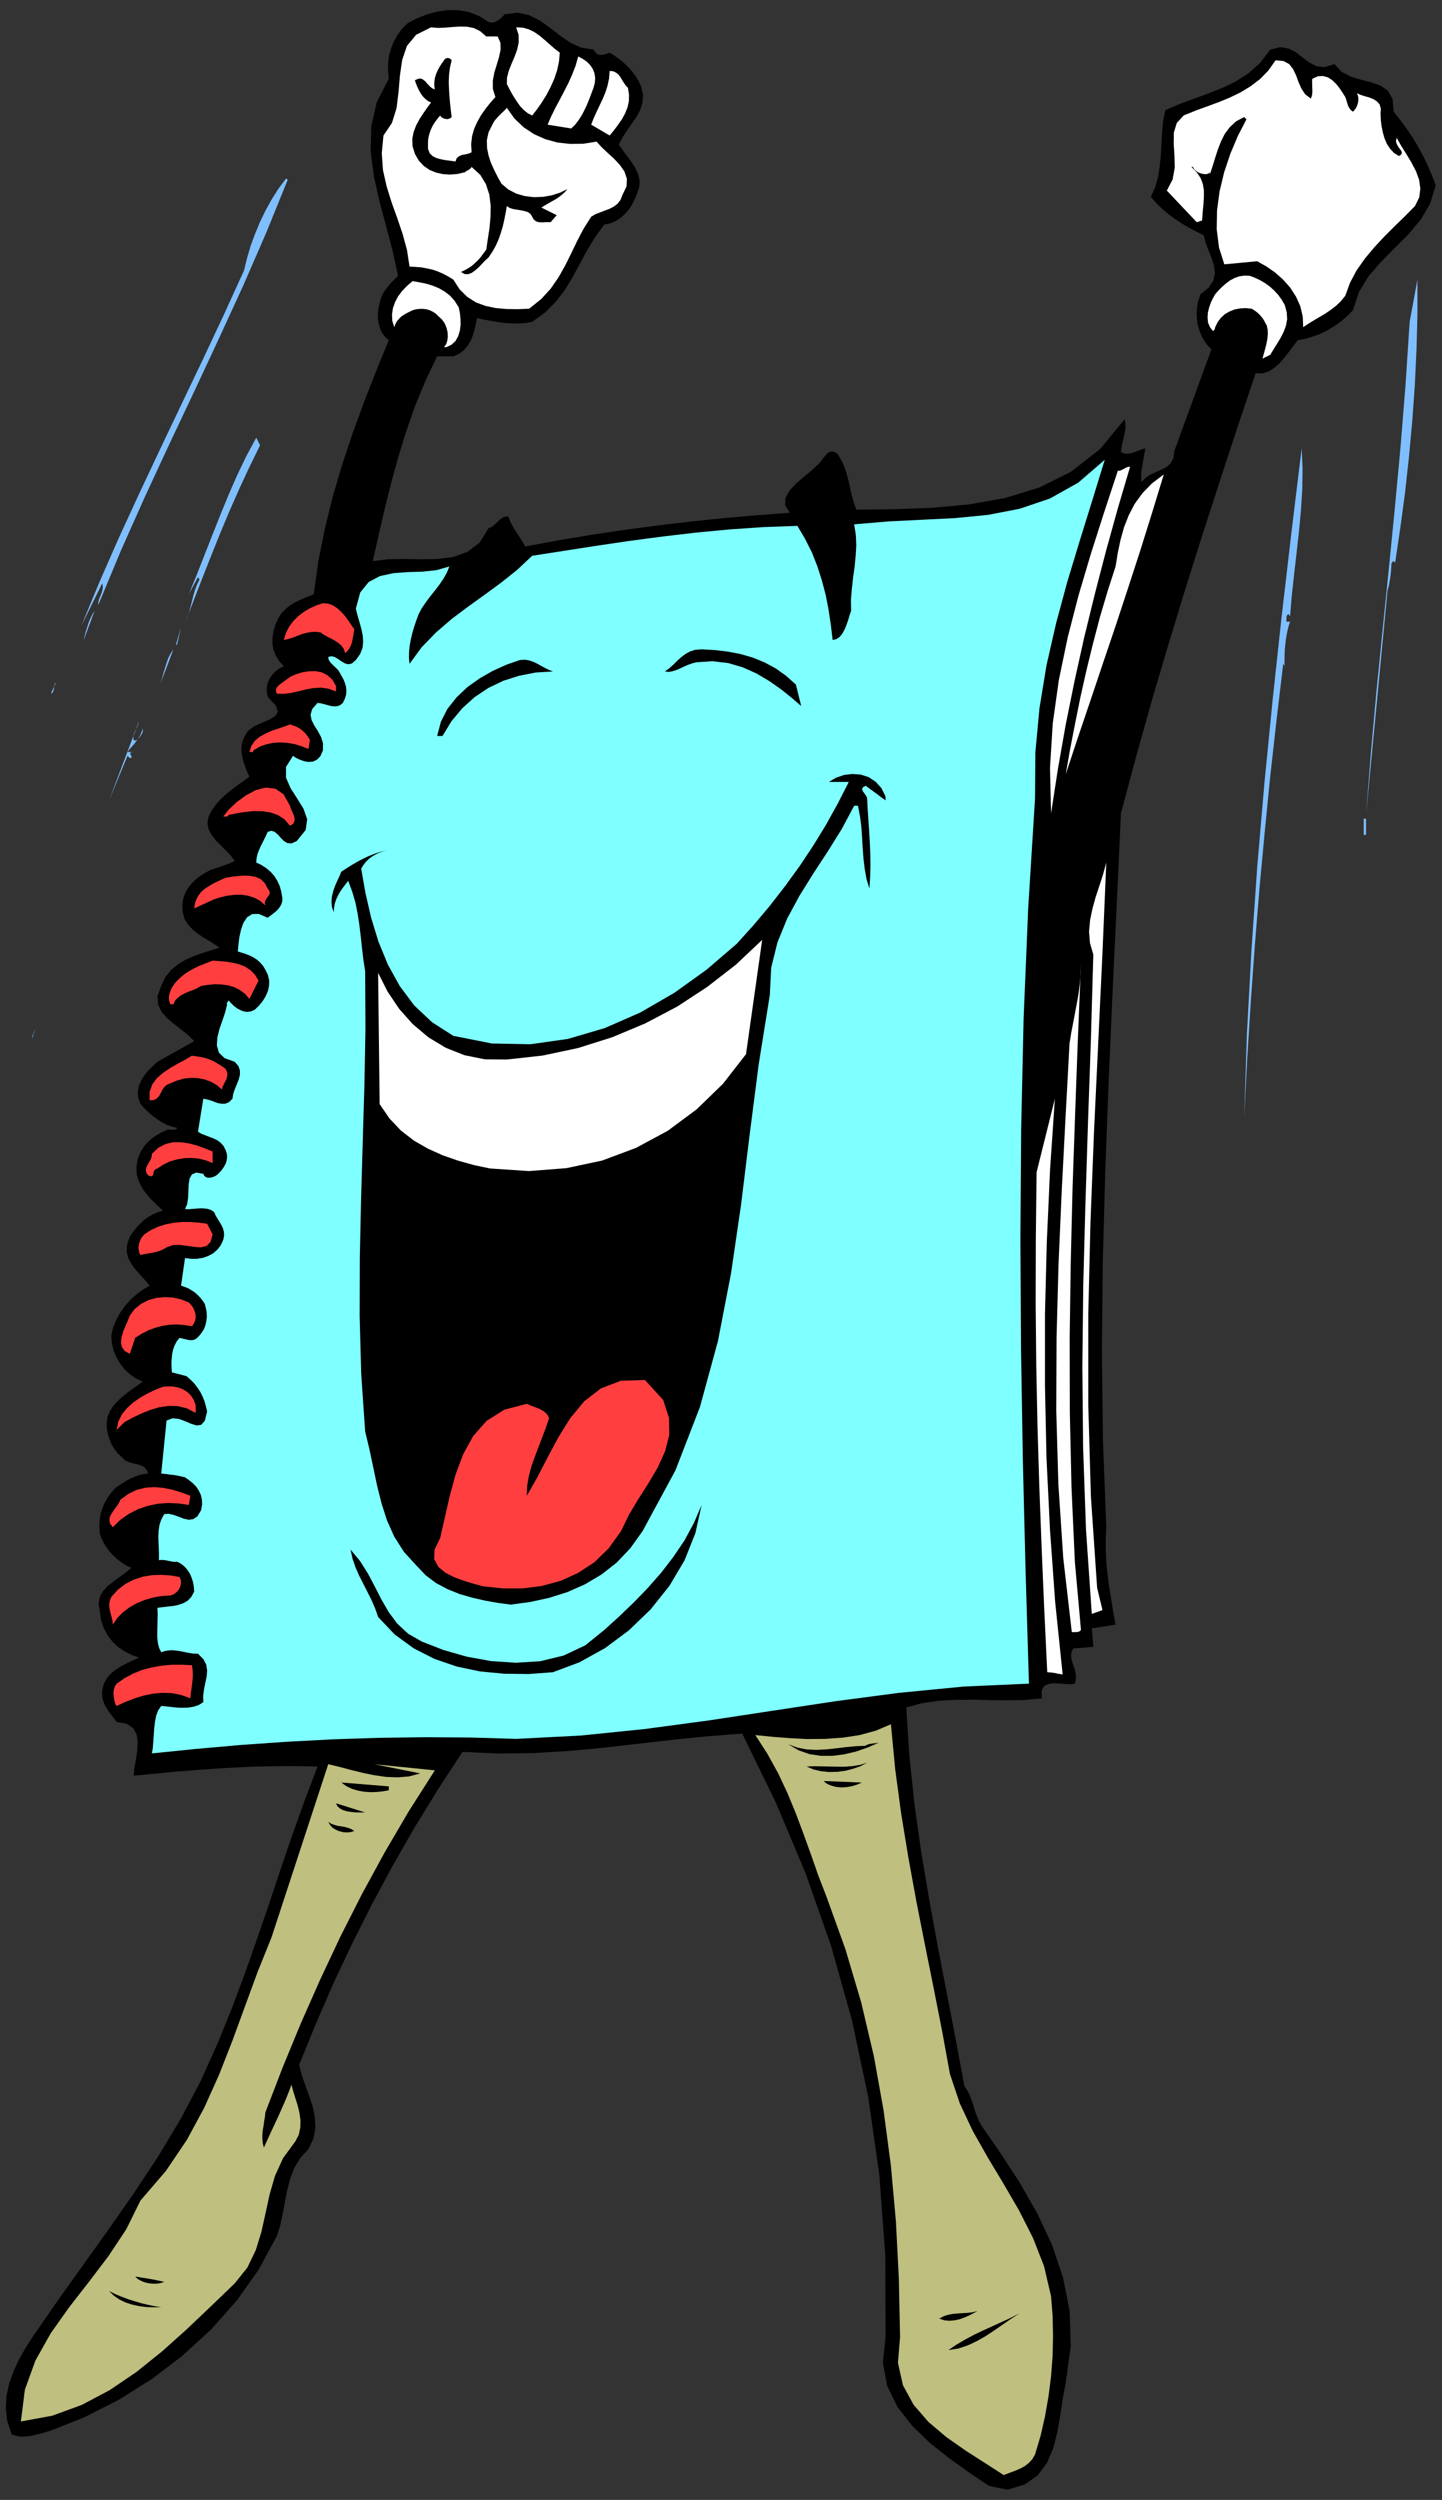 <?xml version="1.0" encoding="UTF-8" standalone="no"?>
<svg
   xmlns:dc="http://purl.org/dc/elements/1.1/"
   xmlns:cc="http://creativecommons.org/ns#"
   xmlns:rdf="http://www.w3.org/1999/02/22-rdf-syntax-ns#"
   xmlns:svg="http://www.w3.org/2000/svg"
   xmlns="http://www.w3.org/2000/svg"
   xmlns:sodipodi="http://sodipodi.sourceforge.net/DTD/sodipodi-0.dtd"
   xmlns:inkscape="http://www.inkscape.org/namespaces/inkscape"
   version="1.0"
   width="793.835mm"
   height="1375.833mm"
   id="svg163"
   sodipodi:docname="GC000813.WMF">
  <rect width="100%" height="100%" fill="#333333" stroke="none"/>
  <sodipodi:namedview
     pagecolor="#ffffff"
     bordercolor="#666666"
     borderopacity="1"
     objecttolerance="10"
     gridtolerance="10"
     guidetolerance="10"
     inkscape:pageopacity="0"
     inkscape:pageshadow="2"
     inkscape:window-width="640"
     inkscape:window-height="480"
     id="namedview165" />
  <defs
     id="defs3">
    <pattern
       id="WMFhbasepattern"
       patternUnits="userSpaceOnUse"
       width="6"
       height="6"
       x="0"
       y="0" />
  </defs>
  <path
     style="fill:none;stroke:none;"
     d="  M 0,5199.36   L 2999.68,5199.36   L 2999.68,0   L 0,0   z "
     id="path5" />
  <path
     style="fill:#000000;fill-rule:evenodd;fill-opacity:1;stroke:none;"
     d="  M 1049.824,29.838   L 1076.483,26.346   L 1100.602,31.425   L 1122.817,42.534   L 1144.08,57.453   L 1164.709,73.642   L 1186.289,88.561   L 1209.139,99.035   L 1234.845,103.162   L 1234.845,103.162   L 1238.336,108.241   L 1241.827,111.732   L 1245.635,113.637   L 1249.761,114.272   L 1253.887,113.954   L 1258.33,113.002   L 1263.09,111.415   L 1268.485,109.51   L 1268.485,109.51   L 1277.688,115.224   L 1287.209,121.89   L 1297.047,129.825   L 1306.251,138.713   L 1315.137,148.553   L 1322.754,158.711   L 1329.101,169.186   L 1333.861,179.66   L 1333.861,179.66   L 1337.987,197.753   L 1336.717,213.942   L 1331.64,229.496   L 1323.706,244.097   L 1313.868,258.063   L 1304.029,272.347   L 1294.826,286.314   L 1287.527,300.915   L 1287.527,300.915   L 1295.778,312.66   L 1304.664,324.405   L 1313.55,336.467   L 1321.484,348.846   L 1327.514,361.543   L 1330.688,374.557   L 1330.37,387.889   L 1325.927,401.538   L 1325.927,401.538   L 1321.484,412.965   L 1315.772,424.075   L 1309.107,434.867   L 1300.856,444.39   L 1291.652,452.96   L 1281.179,459.626   L 1269.755,464.705   L 1257.378,466.927   L 1257.378,466.927   L 1238.653,492.638   L 1222.151,519.619   L 1207.235,547.234   L 1192.319,574.85   L 1176.133,601.831   L 1157.092,626.907   L 1134.56,649.761   L 1107.267,669.441   L 1107.267,669.441   L 1092.668,671.981   L 1078.387,672.933   L 1063.788,672.616   L 1049.19,671.663   L 1034.591,669.759   L 1020.31,667.219   L 1006.029,664.68   L 992.383,661.506   L 992.383,661.506   L 990.161,673.885   L 987.305,685.947   L 983.814,698.009   L 979.053,709.119   L 972.706,719.594   L 964.772,728.799   L 954.934,736.1   L 943.192,741.179   L 943.192,741.179   L 938.431,741.179   L 933.988,741.179   L 928.911,741.179   L 924.468,741.179   L 919.707,741.179   L 915.582,741.179   L 912.091,741.179   L 909.552,741.179   L 909.552,741.179   L 885.432,791.649   L 864.169,843.071   L 845.763,895.445   L 829.26,948.772   L 814.344,1002.734   L 800.697,1057.33   L 788.003,1112.244   L 775.626,1167.158   L 775.626,1167.158   L 806.727,1163.349   L 840.367,1162.714   L 875.594,1163.349   L 910.186,1162.714   L 943.192,1158.588   L 972.706,1147.795   L 997.778,1128.75   L 1016.502,1098.595   L 1016.502,1098.595   L 1021.897,1096.69   L 1026.975,1093.199   L 1031.735,1088.755   L 1036.495,1084.311   L 1040.938,1080.185   L 1046.016,1076.693   L 1051.411,1074.471   L 1057.758,1074.471   L 1057.758,1074.471   L 1060.932,1083.041   L 1064.74,1090.977   L 1069.183,1098.912   L 1073.944,1106.531   L 1079.022,1114.149   L 1083.782,1121.449   L 1088.542,1129.067   L 1092.985,1136.686   L 1092.985,1136.686   L 1159.948,1124.306   L 1227.863,1112.879   L 1295.778,1102.721   L 1364.328,1093.516   L 1433.512,1085.263   L 1503.014,1077.963   L 1572.833,1071.931   L 1643.286,1066.535   L 1643.286,1066.535   L 1633.766,1050.982   L 1634.4,1035.745   L 1642.334,1020.827   L 1655.663,1006.543   L 1672.166,992.259   L 1689.303,977.975   L 1704.854,963.373   L 1716.596,948.455   L 1716.596,948.455   L 1719.453,944.963   L 1722.626,942.106   L 1725.8,940.202   L 1729.291,939.249   L 1732.782,939.249   L 1736.273,940.202   L 1739.764,942.424   L 1743.572,945.28   L 1743.572,945.28   L 1751.189,958.612   L 1757.218,972.261   L 1761.979,986.545   L 1765.787,1001.147   L 1768.961,1016.065   L 1772.452,1030.984   L 1776.577,1045.903   L 1781.972,1060.187   L 1781.972,1060.187   L 1859.725,1059.235   L 1938.113,1056.378   L 2015.549,1049.395   L 2090.763,1036.063   L 2162.169,1014.161   L 2228.497,981.149   L 2288.478,934.488   L 2340.207,871.956   L 2340.207,871.956   L 2341.477,880.209   L 2341.794,888.462   L 2340.842,897.032   L 2338.938,905.92   L 2337.034,914.808   L 2334.812,923.378   L 2333.226,932.266   L 2332.273,940.519   L 2332.273,940.519   L 2338.621,943.059   L 2344.968,944.011   L 2351.315,943.059   L 2357.662,941.471   L 2363.692,939.249   L 2370.039,936.71   L 2376.386,934.488   L 2383.051,932.584   L 2383.051,932.584   L 2381.464,941.789   L 2379.877,950.677   L 2378.291,959.564   L 2376.704,968.452   L 2375.117,977.34   L 2374.482,985.91   L 2374.165,994.481   L 2375.117,1002.734   L 2375.117,1002.734   L 2384.003,993.529   L 2394.476,986.545   L 2405.901,981.466   L 2417.008,976.705   L 2427.481,971.309   L 2435.733,963.691   L 2441.445,952.899   L 2443.666,937.345   L 2443.666,937.345   L 2520.468,726.895   L 2520.468,726.895   L 2509.995,715.467   L 2501.743,702.453   L 2495.713,688.169   L 2491.588,673.25   L 2490.001,657.697   L 2490.318,642.143   L 2492.857,626.907   L 2497.935,611.988   L 2497.935,611.988   L 2515.072,598.339   L 2524.276,584.055   L 2527.767,569.454   L 2526.18,554.217   L 2521.737,538.981   L 2515.39,522.793   L 2509.043,506.287   L 2504.282,489.146   L 2504.282,489.146   L 2489.366,481.845   L 2474.768,474.227   L 2460.169,465.657   L 2446.205,456.452   L 2432.559,446.612   L 2419.23,435.502   L 2406.535,423.123   L 2394.476,409.473   L 2394.476,409.473   L 2403.679,389.158   L 2409.709,367.256   L 2413.2,344.719   L 2415.421,321.23   L 2416.691,297.741   L 2417.96,274.252   L 2420.182,251.398   L 2424.625,229.178   L 2424.625,229.178   L 2453.187,216.799   L 2483.336,205.689   L 2513.486,194.579   L 2543.317,182.835   L 2571.562,169.186   L 2598.22,152.045   L 2622.34,130.46   L 2642.968,103.162   L 2642.968,103.162   L 2663.914,98.083   L 2681.369,100.94   L 2696.602,108.875   L 2710.248,119.668   L 2724.212,130.143   L 2739.128,137.761   L 2756.265,139.665   L 2776.894,133.317   L 2776.894,133.317   L 2791.492,149.505   L 2810.216,159.345   L 2831.162,165.694   L 2852.425,171.09   L 2871.784,177.756   L 2887.652,188.548   L 2897.49,206.006   L 2899.712,232.352   L 2899.712,232.352   L 2913.358,249.493   L 2926.687,267.586   L 2939.064,285.997   L 2950.489,304.724   L 2960.962,324.405   L 2970.8,344.402   L 2979.369,364.717   L 2987.303,385.349   L 2987.303,385.349   L 2975.561,423.757   L 2955.884,457.087   L 2930.496,487.242   L 2902.251,515.492   L 2874.006,544.06   L 2847.982,573.898   L 2827.671,607.227   L 2814.977,645.317   L 2814.977,645.317   L 2802.917,657.697   L 2790.223,668.489   L 2776.576,678.329   L 2762.295,686.9   L 2747.379,694.2   L 2732.146,699.914   L 2716.278,704.675   L 2700.41,707.532   L 2700.41,707.532   L 2691.207,719.277   L 2682.003,731.656   L 2672.483,743.718   L 2662.327,755.463   L 2651.22,765.303   L 2639.477,772.603   L 2626.465,776.73   L 2612.502,776.412   L 2612.502,776.412   L 2574.419,889.732   L 2537.287,1003.051   L 2500.474,1116.688   L 2464.612,1230.642   L 2429.703,1345.231   L 2395.745,1460.138   L 2363.375,1575.679   L 2332.273,1691.855   L 2332.273,1691.855   L 2323.705,1878.181   L 2314.819,2064.825   L 2306.567,2252.104   L 2299.585,2439.065   L 2294.508,2625.709   L 2292.604,2811.082   L 2294.825,2995.187   L 2301.807,3176.752   L 2301.807,3176.752   L 2300.537,3203.098   L 2300.855,3228.174   L 2302.124,3252.615   L 2304.663,3277.057   L 2307.837,3301.498   L 2311.962,3326.257   L 2316.088,3352.286   L 2321.166,3379.267   L 2321.166,3379.267   L 2271.658,3387.202   L 2274.831,3425.61   L 2233.257,3428.784   L 2233.257,3428.784   L 2229.132,3437.355   L 2228.497,3445.608   L 2230.084,3454.495   L 2232.94,3463.066   L 2236.114,3472.271   L 2238.335,3481.794   L 2238.652,3491.951   L 2236.431,3502.109   L 2236.431,3502.109   L 2227.545,3503.378   L 2216.12,3502.743   L 2203.743,3501.791   L 2191.366,3501.156   L 2180.258,3503.061   L 2171.69,3507.822   L 2167.247,3517.345   L 2167.881,3532.581   L 2167.881,3532.581   L 2132.972,3536.073   L 2097.11,3536.707   L 2060.931,3536.39   L 2024.435,3535.438   L 1987.939,3535.755   L 1952.394,3537.66   L 1918.12,3542.738   L 1885.749,3551.626   L 1885.749,3551.626   L 1892.096,3652.249   L 1902.569,3751.919   L 1916.533,3850.954   L 1933.035,3949.355   L 1950.807,4047.121   L 1969.849,4144.887   L 1988.573,4242.335   L 2006.663,4339.466   L 2006.663,4339.466   L 2013.01,4348.989   L 2018.088,4358.828   L 2021.896,4369.303   L 2025.387,4379.778   L 2028.561,4390.571   L 2032.369,4401.046   L 2036.495,4411.203   L 2041.89,4421.043   L 2041.89,4421.043   L 2082.829,4480.401   L 2122.499,4541.346   L 2158.36,4604.195   L 2188.827,4669.266   L 2211.677,4736.877   L 2225.641,4807.027   L 2227.862,4880.352   L 2217.389,4956.85   L 2217.389,4956.85   L 2211.042,4989.862   L 2205.964,5024.461   L 2199.935,5059.06   L 2191.366,5092.707   L 2178.354,5122.861   L 2159.313,5148.573   L 2132.654,5167.618   L 2096.158,5178.728   L 2096.158,5178.728   L 2057.758,5170.792   L 2057.758,5170.792   L 2017.453,5143.811   L 1975.879,5113.974   L 1934.94,5081.597   L 1898.126,5046.046   L 1867.342,5006.685   L 1846.079,4963.199   L 1836.876,4914.951   L 1842.588,4861.306   L 1842.588,4861.306   L 1841.953,4690.534   L 1829.576,4523.888   L 1806.409,4361.368   L 1772.769,4202.657   L 1729.291,4047.756   L 1676.292,3896.981   L 1614.407,3749.697   L 1544.27,3605.905   L 1544.27,3605.905   L 1471.595,3611.619   L 1399.237,3618.92   L 1327.514,3627.173   L 1255.473,3635.425   L 1183.115,3642.091   L 1110.44,3646.535   L 1036.813,3647.488   L 962.233,3643.996   L 962.233,3643.996   L 911.456,3721.764   L 862.9,3800.802   L 817.2,3880.475   L 773.722,3961.417   L 732.465,4043.312   L 693.43,4126.159   L 656.934,4210.275   L 622.342,4295.027   L 622.342,4295.027   L 627.737,4316.294   L 635.353,4337.879   L 643.287,4359.781   L 650.587,4381.683   L 655.03,4403.902   L 656.299,4426.122   L 652.173,4448.341   L 641.7,4470.243   L 641.7,4470.243   L 624.563,4488.971   L 612.186,4509.921   L 603.617,4532.141   L 597.588,4555.63   L 592.827,4580.071   L 588.384,4604.195   L 583.306,4628.002   L 576.324,4650.539   L 576.324,4650.539   L 538.559,4720.371   L 492.542,4785.443   L 439.225,4845.435   L 379.562,4900.032   L 315.455,4948.915   L 247.54,4991.449   L 177.086,5027.318   L 105.681,5055.886   L 105.681,5055.886   L 95.843,5058.742   L 86.004,5061.599   L 75.849,5064.139   L 65.376,5066.678   L 55.221,5067.948   L 44.748,5068.265   L 34.592,5066.995   L 24.437,5063.821   L 24.437,5063.821   L 15.233,5036.523   L 12.06,5009.542   L 13.646,4982.879   L 19.359,4956.85   L 28.562,4931.457   L 39.987,4907.015   L 53.316,4883.526   L 67.598,4861.306   L 67.598,4861.306   L 119.327,4786.395   L 172.643,4711.801   L 225.96,4637.207   L 278.324,4562.296   L 328.467,4486.432   L 375.119,4408.981   L 417.01,4329.943   L 453.506,4248.683   L 453.506,4248.683   L 482.069,4178.216   L 508.727,4107.114   L 534.116,4035.059   L 558.87,3963.004   L 582.989,3890.632   L 607.743,3818.26   L 633.449,3746.206   L 660.742,3674.468   L 660.742,3674.468   L 612.503,3673.516   L 564.582,3673.834   L 516.344,3675.103   L 468.105,3677.642   L 419.866,3680.817   L 372.262,3684.626   L 324.659,3689.07   L 278.007,3693.514   L 278.007,3693.514   L 279.594,3677.96   L 282.767,3660.184   L 285.623,3641.774   L 286.575,3623.998   L 284.354,3607.81   L 277.372,3594.796   L 263.726,3585.59   L 242.78,3581.781   L 242.78,3581.781   L 237.702,3574.798   L 231.99,3567.815   L 226.595,3560.514   L 221.517,3552.896   L 217.391,3544.961   L 214.218,3536.39   L 212.313,3526.867   L 212.631,3516.393   L 212.631,3516.393   L 215.804,3502.743   L 222.151,3490.999   L 230.72,3481.159   L 241.193,3472.588   L 252.618,3465.605   L 264.995,3459.257   L 277.055,3453.543   L 289.114,3447.83   L 289.114,3447.83   L 273.246,3442.116   L 258.648,3434.498   L 245.001,3425.293   L 233.259,3413.865   L 223.421,3400.851   L 215.804,3386.25   L 210.409,3370.061   L 207.87,3352.286   L 207.87,3352.286   L 205.014,3335.78   L 207.553,3321.496   L 214.535,3309.434   L 224.69,3298.642   L 237.067,3288.802   L 249.762,3279.596   L 262.139,3270.709   L 273.246,3261.186   L 273.246,3261.186   L 262.773,3256.425   L 252.935,3250.076   L 243.415,3242.775   L 234.211,3234.205   L 225.96,3224.682   L 218.661,3214.207   L 212.631,3203.098   L 207.87,3191.036   L 207.87,3191.036   L 206.601,3177.069   L 207.236,3163.738   L 208.822,3151.041   L 212.313,3138.979   L 217.074,3127.552   L 223.104,3116.442   L 230.72,3105.967   L 239.606,3095.492   L 239.606,3095.492   L 247.223,3090.096   L 255.157,3085.017   L 263.091,3079.938   L 271.342,3075.494   L 279.911,3071.685   L 288.797,3068.511   L 298.318,3066.289   L 308.156,3065.019   L 308.156,3065.019   L 304.982,3056.767   L 299.587,3051.37   L 292.605,3047.879   L 284.671,3045.657   L 276.103,3043.752   L 267.851,3041.213   L 260.235,3037.721   L 254.205,3031.69   L 254.205,3031.69   L 245.636,3023.755   L 238.337,3014.55   L 231.99,3004.075   L 227.547,2992.965   L 224.056,2981.538   L 222.151,2969.793   L 222.151,2958.366   L 223.738,2946.939   L 223.738,2946.939   L 228.816,2935.194   L 235.798,2924.402   L 244.684,2914.562   L 254.205,2905.674   L 264.678,2897.104   L 275.468,2889.168   L 286.575,2881.55   L 297.048,2873.615   L 297.048,2873.615   L 282.767,2867.266   L 270.073,2858.378   L 258.648,2847.586   L 249.444,2835.524   L 241.828,2822.192   L 236.115,2807.908   L 232.624,2792.99   L 231.672,2777.753   L 231.672,2777.753   L 235.163,2761.882   L 241.51,2746.011   L 249.762,2731.092   L 259.917,2716.491   L 271.66,2703.477   L 284.354,2692.05   L 297.683,2682.209   L 311.329,2674.274   L 311.329,2674.274   L 302.126,2663.164   L 292.288,2652.372   L 282.45,2641.262   L 273.881,2629.835   L 267.217,2617.773   L 263.726,2604.124   L 264.36,2589.205   L 270.073,2572.382   L 270.073,2572.382   L 276.737,2562.859   L 283.719,2553.654   L 291.336,2545.718   L 299.27,2538.1   L 307.839,2531.752   L 317.359,2526.356   L 327.515,2521.912   L 338.622,2518.103   L 338.622,2518.103   L 330.054,2509.85   L 321.485,2501.597   L 312.916,2493.026   L 305.3,2484.139   L 298.318,2474.934   L 292.288,2464.776   L 287.528,2453.666   L 284.354,2441.604   L 284.354,2441.604   L 284.037,2425.733   L 286.575,2410.814   L 291.971,2397.165   L 299.587,2384.786   L 309.425,2373.676   L 321.168,2364.153   L 334.497,2356.218   L 349.73,2349.235   L 349.73,2349.235   L 351.951,2349.552   L 354.808,2349.869   L 357.664,2350.187   L 360.203,2350.187   L 362.742,2349.869   L 365.281,2349.235   L 367.185,2348.282   L 368.771,2346.06   L 368.771,2346.06   L 357.664,2343.521   L 346.874,2339.712   L 336.718,2334.316   L 326.88,2327.967   L 317.359,2320.984   L 308.473,2313.049   L 300.222,2305.113   L 292.288,2296.543   L 292.288,2296.543   L 287.528,2283.211   L 286.893,2270.514   L 289.114,2258.135   L 294.192,2246.708   L 300.857,2236.233   L 309.108,2226.075   L 318.311,2217.187   L 327.515,2208.617   L 327.515,2208.617   L 403.998,2165.765   L 403.998,2165.765   L 392.256,2153.703   L 377.658,2141.959   L 362.424,2130.214   L 347.826,2117.834   L 336.083,2104.503   L 328.784,2089.267   L 327.832,2071.491   L 335.449,2050.859   L 335.449,2050.859   L 344.017,2032.448   L 356.077,2017.529   L 370.358,2005.785   L 386.226,1996.262   L 403.364,1988.644   L 421.453,1982.296   L 439.225,1976.582   L 456.68,1971.186   L 456.68,1971.186   L 446.525,1964.203   L 435.417,1957.219   L 423.357,1950.236   L 411.615,1942.301   L 400.825,1933.413   L 391.304,1923.255   L 384.005,1911.511   L 380.196,1897.544   L 380.196,1897.544   L 379.244,1882.308   L 381.466,1868.024   L 386.544,1855.327   L 393.526,1843.9   L 402.729,1833.425   L 413.202,1824.537   L 424.944,1816.602   L 437.321,1809.936   L 437.321,1809.936   L 443.668,1807.714   L 450.333,1805.492   L 456.997,1803.27   L 463.345,1801.048   L 469.692,1798.826   L 476.039,1796.604   L 482.386,1793.747   L 488.416,1790.891   L 488.416,1790.891   L 480.799,1780.416   L 470.961,1769.941   L 460.488,1759.466   L 449.698,1748.991   L 440.812,1737.564   L 434.148,1725.502   L 431.609,1712.488   L 434.148,1698.204   L 434.148,1698.204   L 441.129,1684.872   L 449.698,1672.81   L 459.854,1661.7   L 470.961,1651.543   L 482.703,1642.02   L 494.763,1633.132   L 507.14,1624.245   L 518.882,1615.357   L 518.882,1615.357   L 514.439,1606.151   L 510.631,1595.994   L 506.823,1585.519   L 504.284,1574.727   L 502.38,1564.252   L 502.38,1553.777   L 503.967,1543.62   L 507.775,1534.097   L 507.775,1534.097   L 515.709,1520.448   L 529.038,1510.608   L 545.223,1503.307   L 560.774,1496.641   L 572.834,1489.341   L 578.229,1480.135   L 573.786,1467.438   L 556.966,1449.345   L 556.966,1449.345   L 555.061,1438.553   L 555.379,1428.396   L 557.6,1418.873   L 561.726,1410.303   L 567.121,1402.685   L 573.786,1396.019   L 581.72,1390.305   L 590.606,1385.544   L 590.606,1385.544   L 580.45,1374.751   L 573.468,1363.007   L 568.708,1350.627   L 566.804,1337.93   L 567.121,1324.916   L 569.343,1311.902   L 573.468,1298.57   L 579.498,1285.239   L 579.498,1285.239   L 585.845,1275.399   L 593.779,1267.146   L 602.665,1259.845   L 612.186,1253.814   L 622.342,1248.735   L 632.497,1244.291   L 642.653,1240.165   L 652.808,1235.721   L 652.808,1235.721   L 662.329,1167.475   L 675.975,1099.547   L 692.478,1032.254   L 712.154,965.913   L 734.052,900.207   L 757.854,835.135   L 782.925,771.016   L 808.949,707.532   L 808.949,707.532   L 801.332,700.866   L 795.302,692.931   L 790.859,683.725   L 788.003,673.568   L 786.416,663.093   L 786.099,652.301   L 787.368,641.508   L 789.907,631.033   L 789.907,631.033   L 791.811,622.463   L 794.985,614.21   L 799.428,606.275   L 804.823,598.974   L 810.536,591.991   L 816.565,585.642   L 822.595,579.294   L 828.308,573.58   L 828.308,573.58   L 817.2,522.793   L 803.554,471.053   L 789.59,418.996   L 777.848,366.304   L 771.183,314.247   L 772.453,262.825   L 783.877,212.672   L 808.949,163.789   L 808.949,163.789   L 807.362,146.966   L 807.679,130.778   L 809.584,115.224   L 813.709,100.305   L 819.422,86.339   L 826.721,73.324   L 835.924,60.627   L 847.349,48.883   L 847.349,48.883   L 866.708,38.408   L 887.654,30.155   L 909.552,24.124   L 931.767,20.95   L 953.982,21.267   L 975.88,25.076   L 996.826,33.329   L 1016.502,45.709   L 1016.502,45.709   L 1021.58,46.978   L 1026.657,46.661   L 1031.418,45.074   L 1035.861,42.534   L 1039.986,39.678   L 1043.795,36.503   L 1046.968,33.012   L 1049.824,29.838   L 1049.824,29.838   L 1049.824,29.838   L 1049.824,29.838   L 1049.824,29.838  z "
     id="path7" />
  <path
     style="fill:#ffffff;fill-rule:evenodd;fill-opacity:1;stroke:none;"
     d="  M 1035.543,75.864   L 1041.256,89.195   L 1041.573,103.479   L 1038.4,118.398   L 1033.639,134.269   L 1028.562,150.775   L 1025.388,167.598   L 1025.388,184.739   L 1030.783,201.88   L 1030.783,201.88   L 1020.31,213.625   L 1010.472,226.004   L 1001.269,239.018   L 993.335,252.985   L 986.67,267.586   L 982.227,283.14   L 980.323,299.646   L 981.275,316.786   L 981.275,316.786   L 976.515,319.008   L 971.754,320.278   L 966.676,321.23   L 961.599,322.183   L 956.838,324.087   L 952.713,326.626   L 949.539,330.436   L 947.952,335.832   L 947.952,335.832   L 938.114,334.562   L 927.959,333.292   L 917.803,331.388   L 908.282,328.848   L 900.031,324.722   L 894.001,318.691   L 890.51,309.803   L 890.51,297.741   L 890.51,297.741   L 890.828,289.806   L 892.414,281.87   L 894.636,274.252   L 897.809,266.634   L 901.3,259.651   L 905.743,252.985   L 910.504,246.636   L 915.899,240.288   L 915.899,240.288   L 917.486,242.827   L 920.025,244.732   L 922.881,246.319   L 926.372,247.271   L 930.18,247.906   L 933.671,247.271   L 936.845,246.001   L 939.701,243.462   L 939.701,243.462   L 938.114,230.13   L 936.527,215.846   L 935.258,201.245   L 934.306,186.326   L 933.671,171.09   L 934.306,155.854   L 936.21,140.618   L 939.701,125.381   L 939.701,125.381   L 938.114,123.477   L 936.21,121.89   L 933.988,120.937   L 931.767,120.62   L 929.228,120.937   L 927.006,121.89   L 925.102,123.477   L 923.833,125.381   L 923.833,125.381   L 919.072,132.047   L 914.629,139.031   L 910.821,146.014   L 907.648,153.314   L 905.109,161.25   L 903.839,169.186   L 903.522,177.438   L 904.791,186.009   L 904.791,186.009   L 898.762,183.469   L 893.684,179.026   L 889.241,174.264   L 885.115,169.503   L 880.672,165.694   L 875.912,163.472   L 870.199,163.789   L 863.217,166.964   L 863.217,166.964   L 865.439,173.629   L 868.295,180.613   L 871.469,187.279   L 874.96,193.627   L 879.085,199.658   L 884.163,205.054   L 889.875,209.815   L 896.857,213.307   L 896.857,213.307   L 889.241,223.465   L 881.307,234.892   L 873.373,246.954   L 866.073,260.285   L 860.678,274.252   L 857.822,288.853   L 858.457,304.407   L 863.217,319.961   L 863.217,319.961   L 871.469,334.245   L 881.941,345.354   L 894.001,353.607   L 907.33,359.003   L 921.611,362.178   L 936.527,363.13   L 951.761,361.86   L 966.994,358.369   L 966.994,358.369   L 968.581,357.099   L 970.485,355.829   L 972.706,354.56   L 974.61,353.607   L 976.515,352.338   L 978.101,351.068   L 979.688,349.481   L 981.275,347.259   L 981.275,347.259   L 999.364,363.765   L 1011.107,383.127   L 1018.089,404.712   L 1020.945,427.566   L 1020.628,451.056   L 1018.406,474.862   L 1014.915,497.717   L 1011.741,519.301   L 1011.741,519.301   L 1006.029,526.919   L 1000.634,534.22   L 994.921,540.886   L 988.574,546.917   L 982.227,552.63   L 975.245,557.392   L 967.311,561.836   L 959.06,565.645   L 959.06,565.645   L 966.676,570.089   L 973.976,570.406   L 981.592,567.549   L 988.574,562.47   L 995.873,556.122   L 1002.855,548.821   L 1009.52,541.838   L 1016.502,535.49   L 1016.502,535.49   L 1024.436,523.745   L 1031.418,511.366   L 1037.13,498.669   L 1041.89,485.02   L 1046.016,471.371   L 1049.19,457.404   L 1052.046,443.12   L 1054.585,428.519   L 1054.585,428.519   L 1060.615,432.645   L 1067.914,434.867   L 1075.848,436.137   L 1083.782,437.406   L 1091.399,438.994   L 1098.38,441.216   L 1103.776,445.025   L 1107.267,450.738   L 1107.267,450.738   L 1110.44,456.452   L 1114.566,459.943   L 1119.326,461.848   L 1124.404,462.483   L 1129.799,462.483   L 1135.194,462.165   L 1140.589,462.165   L 1145.667,462.165   L 1145.667,462.165   L 1158.361,447.564   L 1126.308,431.693   L 1126.308,431.693   L 1133.607,427.249   L 1140.907,423.123   L 1148.523,418.679   L 1155.822,414.552   L 1162.804,410.108   L 1169.152,405.03   L 1175.181,399.633   L 1180.577,393.285   L 1180.577,393.285   L 1165.026,400.903   L 1147.889,406.299   L 1129.482,409.473   L 1110.757,410.108   L 1092.033,407.886   L 1074.261,402.808   L 1057.758,394.237   L 1043.477,382.175   L 1043.477,382.175   L 1035.861,368.843   L 1028.562,354.242   L 1021.58,339.006   L 1016.502,323.452   L 1013.328,307.581   L 1013.011,291.393   L 1016.502,275.204   L 1024.436,259.333   L 1024.436,259.333   L 1026.657,254.889   L 1029.831,250.128   L 1033.957,245.367   L 1038.082,240.923   L 1042.525,236.479   L 1046.968,232.352   L 1051.094,228.226   L 1054.585,224.417   L 1054.585,224.417   L 1070.453,246.636   L 1089.494,264.729   L 1111.075,279.013   L 1134.56,289.488   L 1159.948,296.471   L 1186.289,299.328   L 1213.582,299.011   L 1241.192,294.567   L 1241.192,294.567   L 1251.665,305.994   L 1264.359,318.056   L 1277.688,330.118   L 1289.748,343.132   L 1299.269,356.781   L 1304.347,371.7   L 1303.712,387.571   L 1295.461,404.712   L 1295.461,404.712   L 1291.018,415.822   L 1284.988,423.757   L 1277.054,429.788   L 1267.85,434.55   L 1258.33,438.041   L 1248.491,441.85   L 1238.653,445.659   L 1230.085,450.738   L 1230.085,450.738   L 1214.217,475.814   L 1200.888,501.208   L 1188.511,526.919   L 1176.133,551.996   L 1162.17,576.754   L 1145.984,600.244   L 1125.991,622.146   L 1100.919,642.143   L 1100.919,642.143   L 1077.435,643.095   L 1054.268,642.778   L 1031.735,640.873   L 1010.472,636.43   L 990.478,629.129   L 972.389,617.702   L 956.521,602.148   L 943.192,581.516   L 943.192,581.516   L 932.719,575.167   L 921.929,569.454   L 911.139,564.692   L 900.031,560.883   L 888.289,558.344   L 876.546,556.122   L 864.487,555.17   L 852.11,554.535   L 852.11,554.535   L 846.715,519.619   L 837.511,485.972   L 826.404,453.278   L 814.661,420.583   L 804.506,387.889   L 796.889,354.242   L 794.35,319.008   L 797.841,281.87   L 797.841,281.87   L 815.613,255.524   L 825.134,224.734   L 829.26,191.088   L 832.116,157.124   L 836.876,124.429   L 846.715,95.544   L 865.756,72.372   L 896.857,56.818   L 896.857,56.818   L 911.456,58.088   L 926.372,57.453   L 941.605,56.184   L 957.156,55.231   L 971.754,55.549   L 986.035,58.406   L 999.364,65.071   L 1011.741,75.864   L 1011.741,75.864   L 1035.543,75.864   L 1035.543,75.864   L 1035.543,75.864   L 1035.543,75.864  z "
     id="path9" />
  <path
     style="fill:#ffffff;fill-rule:evenodd;fill-opacity:1;stroke:none;"
     d="  M 1164.709,109.51   L 1163.122,127.603   L 1159.313,145.696   L 1153.601,163.155   L 1145.984,180.295   L 1137.416,196.801   L 1127.578,212.672   L 1117.422,227.274   L 1107.267,240.288   L 1107.267,240.288   L 1098.063,235.527   L 1089.812,228.861   L 1082.513,221.243   L 1076.165,212.355   L 1070.136,203.15   L 1064.423,193.627   L 1059.345,184.104   L 1054.585,174.899   L 1054.585,174.899   L 1054.902,161.25   L 1058.711,146.966   L 1064.423,132.365   L 1070.77,117.763   L 1076.165,102.844   L 1079.339,87.926   L 1079.022,72.372   L 1073.944,56.818   L 1073.944,56.818   L 1087.59,57.453   L 1099.967,60.945   L 1111.71,66.658   L 1122.817,74.277   L 1133.29,83.164   L 1143.763,92.37   L 1153.918,101.257   L 1164.709,109.51   L 1164.709,109.51   L 1164.709,109.51   L 1164.709,109.51   L 1164.709,109.51  z "
     id="path11" />
  <path
     style="fill:#ffffff;fill-rule:evenodd;fill-opacity:1;stroke:none;"
     d="  M 1234.845,182.835   L 1230.402,194.579   L 1225.959,206.324   L 1221.198,218.068   L 1215.803,229.496   L 1210.091,240.288   L 1203.426,250.445   L 1196.445,259.651   L 1188.511,267.269   L 1188.511,267.269   L 1139.32,259.333   L 1139.32,259.333   L 1146.937,241.875   L 1155.505,224.417   L 1164.709,207.276   L 1173.912,189.818   L 1182.798,172.36   L 1190.732,154.584   L 1197.714,136.491   L 1203.109,117.446   L 1203.109,117.446   L 1212.63,122.525   L 1220.881,128.238   L 1227.863,135.221   L 1233.258,143.157   L 1236.749,152.045   L 1238.336,161.567   L 1237.701,172.042   L 1234.845,182.835   L 1234.845,182.835   L 1234.845,182.835   L 1234.845,182.835   L 1234.845,182.835  z "
     id="path13" />
  <path
     style="fill:#ffffff;fill-rule:evenodd;fill-opacity:1;stroke:none;"
     d="  M 2727.386,205.054   L 2728.972,200.928   L 2730.242,196.166   L 2730.559,191.088   L 2730.559,185.691   L 2730.242,180.295   L 2730.242,174.899   L 2729.925,169.503   L 2730.559,163.789   L 2730.559,163.789   L 2741.984,158.711   L 2752.774,158.076   L 2762.93,160.933   L 2771.816,166.646   L 2780.067,174.582   L 2787.367,183.787   L 2793.714,193.31   L 2799.109,201.88   L 2799.109,201.88   L 2800.696,206.324   L 2801.965,210.45   L 2803.235,214.577   L 2804.504,218.703   L 2806.091,222.512   L 2808.312,226.004   L 2811.169,229.496   L 2814.977,232.352   L 2814.977,232.352   L 2817.833,229.496   L 2820.689,225.687   L 2823.228,220.925   L 2825.132,215.529   L 2826.084,210.133   L 2826.402,204.419   L 2825.45,199.023   L 2823.228,193.944   L 2823.228,193.944   L 2830.528,197.119   L 2839.096,199.975   L 2848.3,202.515   L 2857.186,206.006   L 2864.802,210.768   L 2870.515,217.116   L 2873.054,225.687   L 2872.419,237.114   L 2872.419,237.114   L 2873.054,249.811   L 2874.64,262.825   L 2877.179,275.522   L 2880.67,287.584   L 2885.431,299.011   L 2892.095,309.168   L 2900.347,318.056   L 2910.819,324.722   L 2910.819,324.722   L 2915.58,321.23   L 2916.849,317.739   L 2915.58,313.612   L 2912.406,309.486   L 2908.915,304.724   L 2906.059,299.328   L 2904.472,293.615   L 2906.059,286.631   L 2906.059,286.631   L 2915.262,303.137   L 2926.053,320.278   L 2936.526,337.736   L 2946.046,355.829   L 2952.711,373.922   L 2955.25,392.333   L 2953.028,410.426   L 2944.142,428.519   L 2944.142,428.519   L 2923.196,449.786   L 2901.616,470.736   L 2879.718,492.638   L 2859.09,514.857   L 2839.731,538.029   L 2822.593,562.47   L 2808.947,588.182   L 2799.109,615.162   L 2799.109,615.162   L 2789.588,626.907   L 2779.433,636.43   L 2768.642,644.683   L 2757.535,652.301   L 2746.11,658.967   L 2734.368,665.95   L 2722.943,672.933   L 2711.518,680.551   L 2711.518,680.551   L 2710.566,658.332   L 2705.488,637.064   L 2696.602,617.067   L 2684.542,598.339   L 2669.626,581.516   L 2652.806,566.597   L 2634.399,553.9   L 2615.675,543.425   L 2615.675,543.425   L 2547.443,549.774   L 2547.443,549.774   L 2536.335,514.857   L 2531.575,477.084   L 2532.21,437.724   L 2537.605,397.729   L 2547.126,358.051   L 2560.137,319.326   L 2575.688,282.505   L 2593.46,248.223   L 2593.46,248.223   L 2588.7,243.462   L 2588.7,243.462   L 2571.88,252.35   L 2558.868,264.412   L 2548.395,278.378   L 2540.461,294.249   L 2533.797,311.39   L 2528.084,329.166   L 2522.689,346.624   L 2517.294,363.13   L 2517.294,363.13   L 2517.294,358.369   L 2517.294,358.369   L 2514.438,360.908   L 2510.629,362.178   L 2505.552,362.178   L 2500.157,361.225   L 2494.444,359.321   L 2489.366,356.147   L 2484.923,352.338   L 2482.067,347.259   L 2482.067,347.259   L 2478.893,347.259   L 2478.893,347.259   L 2490.318,358.686   L 2498.252,370.748   L 2502.695,382.81   L 2504.917,395.824   L 2504.917,409.791   L 2503.965,425.027   L 2502.378,441.216   L 2501.109,458.674   L 2501.109,458.674   L 2490.001,462.165   L 2427.799,396.459   L 2427.799,396.459   L 2439.858,373.287   L 2444.301,348.529   L 2443.666,323.452   L 2442.08,298.693   L 2442.397,275.839   L 2448.427,255.842   L 2463.025,239.97   L 2490.001,229.178   L 2490.001,229.178   L 2512.851,220.925   L 2536.018,212.355   L 2558.551,203.15   L 2580.766,192.357   L 2601.711,179.66   L 2621.388,164.742   L 2638.843,146.966   L 2654.076,125.381   L 2654.076,125.381   L 2670.578,126.969   L 2682.321,133.317   L 2690.572,143.792   L 2696.602,156.489   L 2701.68,170.455   L 2707.709,184.104   L 2715.643,196.166   L 2727.386,205.054   L 2727.386,205.054   L 2727.386,205.054   L 2727.386,205.054   L 2727.386,205.054  z "
     id="path15" />
  <path
     style="fill:#ffffff;fill-rule:evenodd;fill-opacity:1;stroke:none;"
     d="  M 1306.568,182.835   L 1308.79,197.119   L 1308.472,210.45   L 1305.616,223.465   L 1300.538,236.161   L 1293.874,248.223   L 1285.94,259.651   L 1277.371,271.078   L 1268.485,281.87   L 1268.485,281.87   L 1230.085,259.333   L 1230.085,259.333   L 1235.162,246.001   L 1241.192,232.67   L 1247.539,219.338   L 1253.887,206.006   L 1259.599,192.357   L 1264.042,178.391   L 1267.216,163.472   L 1268.485,147.601   L 1268.485,147.601   L 1275.784,148.236   L 1281.814,151.093   L 1286.892,155.219   L 1291.018,160.615   L 1294.508,166.646   L 1298.317,172.677   L 1302.125,178.073   L 1306.568,182.835   L 1306.568,182.835   L 1306.568,182.835   L 1306.568,182.835   L 1306.568,182.835  z "
     id="path17" />
  <path
     style="fill:#7fbfff;fill-rule:evenodd;fill-opacity:1;stroke:none;"
     d="  M 598.54,374.24   L 553.792,484.385   L 505.871,594.53   L 455.411,704.358   L 403.998,814.503   L 351.951,924.648   L 300.539,1035.428   L 251.031,1146.525   L 204.697,1257.94   L 204.697,1257.94   L 204.379,1254.131   L 205.331,1249.053   L 207.236,1243.656   L 209.774,1237.625   L 211.996,1231.594   L 213.583,1225.246   L 213.9,1219.215   L 212.631,1213.501   L 212.631,1213.501   L 212.631,1213.501   L 169.47,1301.11   L 169.47,1301.11   L 169.47,1301.11   L 206.918,1210.645   L 246.906,1119.545   L 289.114,1027.81   L 332.593,935.44   L 376.705,842.753   L 421.136,749.749   L 464.931,656.427   L 507.775,562.47   L 507.775,562.47   L 513.805,537.712   L 521.104,512.635   L 530.307,487.559   L 540.463,462.8   L 552.205,438.359   L 565.217,414.87   L 579.498,392.333   L 595.366,371.065   L 595.366,371.065   L 598.54,374.24   L 598.54,374.24   L 598.54,374.24   L 598.54,374.24  z "
     id="path19" />
  <path
     style="fill:#ffffff;fill-rule:evenodd;fill-opacity:1;stroke:none;"
     d="  M 2673.117,634.208   L 2677.243,649.444   L 2678.195,663.728   L 2675.656,677.377   L 2670.896,690.391   L 2664.549,702.771   L 2657.249,714.833   L 2649.95,726.577   L 2642.968,738.004   L 2642.968,738.004   L 2626.783,745.94   L 2626.783,745.94   L 2629.322,736.735   L 2632.178,726.577   L 2634.717,716.102   L 2636.938,705.31   L 2637.89,695.153   L 2637.573,685.63   L 2635.669,677.06   L 2631.543,669.441   L 2631.543,669.441   L 2629.322,665.315   L 2626.465,661.188   L 2623.292,657.379   L 2619.801,653.57   L 2615.993,650.079   L 2611.867,646.904   L 2608.059,644.365   L 2604.568,642.143   L 2604.568,642.143   L 2592.191,640.873   L 2580.131,641.508   L 2568.706,643.73   L 2558.233,647.857   L 2548.395,653.57   L 2540.144,661.188   L 2533.479,670.076   L 2528.401,680.551   L 2528.401,680.551   L 2528.084,681.821   L 2528.084,683.091   L 2527.449,684.043   L 2527.132,685.312   L 2526.497,686.265   L 2525.545,687.217   L 2524.593,687.852   L 2523.641,688.487   L 2523.641,688.487   L 2517.294,680.234   L 2513.486,671.029   L 2512.534,660.871   L 2513.168,650.396   L 2515.707,639.921   L 2519.198,629.764   L 2523.641,620.559   L 2528.401,611.988   L 2528.401,611.988   L 2535.066,604.37   L 2542.683,596.752   L 2550.617,589.769   L 2559.185,583.42   L 2568.389,578.342   L 2578.227,574.85   L 2588.7,573.263   L 2599.807,573.58   L 2599.807,573.58   L 2610.28,577.389   L 2621.07,582.468   L 2631.543,588.499   L 2641.699,595.8   L 2650.902,604.053   L 2659.471,613.258   L 2666.77,623.415   L 2673.117,634.208   L 2673.117,634.208   L 2673.117,634.208   L 2673.117,634.208   L 2673.117,634.208  z "
     id="path21" />
  <path
     style="fill:#7fbfff;fill-rule:evenodd;fill-opacity:1;stroke:none;"
     d="  M 2902.885,1170.332   L 2899.712,1167.158   L 2899.712,1167.158   L 2898.125,1168.11   L 2896.856,1169.38   L 2895.903,1170.65   L 2895.269,1172.237   L 2894.951,1173.824   L 2894.951,1175.728   L 2894.951,1176.998   L 2894.951,1178.268   L 2894.951,1178.268   L 2894.634,1181.442   L 2894.317,1186.521   L 2893.682,1193.187   L 2892.73,1200.805   L 2891.461,1208.74   L 2890.191,1216.041   L 2888.604,1222.707   L 2887.017,1227.785   L 2887.017,1227.785   L 2842.27,1695.03   L 2842.27,1695.03   L 2852.108,1569.013   L 2863.533,1442.362   L 2876.227,1315.394   L 2889.239,1187.79   L 2901.933,1059.552   L 2913.993,930.362   L 2924.466,800.536   L 2933.035,669.441   L 2933.035,669.441   L 2949.22,581.516   L 2949.22,581.516   L 2949.22,652.618   L 2947.316,725.625   L 2943.825,800.536   L 2938.43,876.083   L 2931.448,951.629   L 2923.196,1026.54   L 2913.358,1099.547   L 2902.885,1170.332   L 2902.885,1170.332   L 2902.885,1170.332   L 2902.885,1170.332   L 2902.885,1170.332  z "
     id="path23" />
  <path
     style="fill:#ffffff;fill-rule:evenodd;fill-opacity:1;stroke:none;"
     d="  M 954.299,638.969   L 956.838,650.714   L 958.108,663.093   L 958.425,675.472   L 956.838,687.852   L 953.347,699.279   L 947.635,709.436   L 939.384,717.055   L 928.593,722.133   L 928.593,722.133   L 923.833,722.133   L 923.833,722.133   L 928.276,716.102   L 930.815,708.167   L 931.767,699.596   L 931.132,690.391   L 928.911,681.186   L 925.102,672.298   L 919.707,664.68   L 912.725,658.332   L 912.725,658.332   L 907.33,652.936   L 901.3,648.809   L 894.953,645.635   L 887.971,643.413   L 880.355,642.461   L 873.055,642.461   L 865.439,643.413   L 858.457,645.317   L 858.457,645.317   L 851.792,648.492   L 845.763,651.666   L 840.367,654.84   L 834.972,658.332   L 830.529,662.776   L 826.404,667.537   L 822.913,673.568   L 820.374,680.551   L 820.374,680.551   L 816.248,667.537   L 815.613,654.205   L 817.518,641.191   L 821.961,628.494   L 828.308,616.432   L 836.876,605.005   L 847.032,594.53   L 858.457,584.69   L 858.457,584.69   L 872.738,587.229   L 886.702,590.086   L 900.348,594.213   L 913.36,599.609   L 925.42,606.592   L 936.527,615.162   L 946.048,625.955   L 954.299,638.969   L 954.299,638.969   L 954.299,638.969   L 954.299,638.969   L 954.299,638.969  z "
     id="path25" />
  <path
     style="fill:#7fbfff;fill-rule:evenodd;fill-opacity:1;stroke:none;"
     d="  M 403.998,798.632   L 399.238,811.329   L 403.998,798.632   L 403.998,798.632   L 403.998,798.632   L 403.998,798.632  z "
     id="path27" />
  <path
     style="fill:#7fbfff;fill-rule:evenodd;fill-opacity:1;stroke:none;"
     d="  M 541.098,887.827   L 537.924,902.429   L 541.098,887.827   L 541.098,887.827   L 541.098,887.827   L 541.098,887.827  z "
     id="path29" />
  <path
     style="fill:#7fbfff;fill-rule:evenodd;fill-opacity:1;stroke:none;"
     d="  M 354.49,907.19   L 341.796,929.409   L 354.49,907.19   L 354.49,907.19   L 354.49,907.19   L 354.49,907.19  z "
     id="path31" />
  <path
     style="fill:#7fbfff;fill-rule:evenodd;fill-opacity:1;stroke:none;"
     d="  M 541.098,926.235   L 518.882,971.626   L 497.619,1017.335   L 477.308,1063.361   L 457.949,1109.705   L 439.225,1156.366   L 420.818,1203.026   L 402.729,1249.687   L 384.957,1296.348   L 384.957,1296.348   L 389.4,1285.556   L 393.208,1274.129   L 396.382,1262.702   L 399.238,1250.957   L 402.094,1239.213   L 405.585,1227.785   L 409.711,1216.358   L 415.106,1205.248   L 415.106,1205.248   L 411.932,1200.487   L 392.891,1235.721   L 392.891,1235.721   L 409.711,1194.774   L 425.896,1153.509   L 442.081,1112.244   L 458.584,1070.662   L 475.404,1029.715   L 493.176,989.085   L 512.218,949.407   L 533.164,910.364   L 533.164,910.364   L 541.098,926.235   L 541.098,926.235   L 541.098,926.235   L 541.098,926.235  z "
     id="path33" />
  <path
     style="fill:#7fbfff;fill-rule:evenodd;fill-opacity:1;stroke:none;"
     d="  M 2684.225,1282.064   L 2681.051,1277.303   L 2681.051,1277.303   L 2678.83,1278.89   L 2677.56,1280.477   L 2676.926,1282.699   L 2676.608,1284.921   L 2676.608,1287.143   L 2676.608,1289.365   L 2676.608,1291.27   L 2676.291,1293.174   L 2676.291,1293.174   L 2684.225,1293.174   L 2684.225,1293.174   L 2680.734,1303.649   L 2678.195,1314.759   L 2675.974,1326.821   L 2674.387,1339.2   L 2673.117,1352.215   L 2672.8,1364.911   L 2672.483,1377.291   L 2673.117,1388.718   L 2673.117,1388.718   L 2673.435,1387.766   L 2673.435,1386.496   L 2673.117,1385.544   L 2672.483,1384.274   L 2671.848,1383.322   L 2671.213,1382.37   L 2670.578,1381.735   L 2669.944,1380.782   L 2669.944,1380.782   L 2655.98,1498.546   L 2642.968,1614.405   L 2631.543,1729.946   L 2620.753,1845.487   L 2611.232,1962.298   L 2602.664,2080.696   L 2595.047,2201.951   L 2588.7,2326.698   L 2588.7,2326.698   L 2594.412,2150.529   L 2603.933,1975.63   L 2615.993,1801.683   L 2630.909,1628.054   L 2648.046,1454.742   L 2666.77,1281.43   L 2687.081,1107.483   L 2708.344,932.584   L 2708.344,932.584   L 2710.248,974.801   L 2709.614,1017.97   L 2706.757,1062.409   L 2702.632,1106.848   L 2697.554,1151.604   L 2692.476,1196.043   L 2687.716,1239.53   L 2684.225,1282.064   L 2684.225,1282.064   L 2684.225,1282.064   L 2684.225,1282.064   L 2684.225,1282.064  z "
     id="path35" />
  <path
     style="fill:#7fffff;fill-rule:evenodd;fill-opacity:1;stroke:none;"
     d="  M 2153.6,1660.113   L 2139.319,1889.609   L 2129.798,2118.787   L 2124.72,2347.648   L 2123.134,2576.826   L 2124.403,2806.639   L 2128.211,3037.404   L 2133.924,3269.121   L 2140.906,3502.109   L 2140.906,3502.109   L 2005.076,3508.14   L 1871.15,3521.154   L 1738.494,3538.612   L 1606.473,3558.61   L 1474.769,3578.607   L 1342.43,3596.383   L 1208.822,3610.032   L 1073.944,3617.015   L 1073.944,3617.015   L 979.688,3614.158   L 884.163,3613.523   L 787.686,3614.793   L 691.209,3617.967   L 595.366,3623.046   L 500.158,3629.712   L 406.855,3637.965   L 316.09,3647.17   L 316.09,3647.17   L 317.994,3635.743   L 318.946,3622.729   L 319.898,3609.08   L 320.85,3595.113   L 322.437,3581.464   L 324.976,3568.767   L 329.102,3557.657   L 335.449,3548.452   L 335.449,3548.452   L 345.922,3549.404   L 357.029,3550.674   L 368.454,3551.944   L 380.196,3552.261   L 391.939,3551.944   L 403.046,3550.039   L 413.519,3546.548   L 423.04,3540.517   L 423.04,3540.517   L 422.723,3526.55   L 424.627,3512.901   L 427.483,3499.569   L 430.022,3486.872   L 430.974,3474.493   L 429.07,3462.431   L 423.04,3451.004   L 411.932,3439.894   L 411.932,3439.894   L 401.777,3439.577   L 391.939,3437.99   L 382.418,3436.085   L 372.897,3434.18   L 363.376,3432.911   L 354.173,3432.593   L 344.652,3433.863   L 335.449,3436.72   L 335.449,3436.72   L 331.006,3427.832   L 328.467,3417.675   L 327.197,3406.247   L 327.197,3394.185   L 327.515,3381.806   L 327.832,3369.109   L 328.149,3356.73   L 327.515,3344.35   L 327.515,3344.35   L 337.988,3343.081   L 348.778,3341.811   L 360.203,3340.541   L 370.993,3338.319   L 381.149,3334.828   L 390.352,3329.749   L 397.969,3321.813   L 403.998,3310.704   L 403.998,3310.704   L 403.364,3301.181   L 401.777,3291.658   L 398.921,3282.453   L 395.43,3273.883   L 390.352,3265.947   L 384.322,3258.964   L 377.023,3252.933   L 368.771,3248.489   L 368.771,3248.489   L 364.011,3248.806   L 359.251,3248.489   L 354.808,3247.537   L 350.047,3246.584   L 345.604,3245.632   L 340.844,3244.997   L 335.766,3244.68   L 330.688,3245.315   L 330.688,3245.315   L 330.688,3232.935   L 330.371,3220.238   L 329.736,3207.542   L 329.419,3195.162   L 330.054,3183.1   L 331.958,3171.356   L 335.766,3160.246   L 341.796,3149.454   L 341.796,3149.454   L 350.999,3148.819   L 361.155,3151.041   L 371.628,3154.85   L 382.418,3158.976   L 392.573,3161.198   L 402.094,3159.928   L 410.663,3154.215   L 418.28,3141.518   L 418.28,3141.518   L 420.501,3130.091   L 420.184,3119.616   L 417.962,3109.776   L 413.837,3100.888   L 408.441,3092.635   L 401.459,3085.334   L 393.526,3078.986   L 384.957,3072.955   L 384.957,3072.955   L 378.61,3071.368   L 372.58,3070.098   L 366.233,3068.829   L 359.885,3067.876   L 353.538,3067.242   L 347.508,3066.289   L 341.161,3065.654   L 335.449,3065.019   L 335.449,3065.019   L 346.556,2954.874   L 346.556,2954.874   L 358.933,2950.113   L 371.945,2951.383   L 384.957,2956.144   L 397.651,2961.54   L 409.076,2965.032   L 418.597,2963.762   L 426.214,2955.192   L 430.974,2935.829   L 430.974,2935.829   L 428.435,2925.354   L 425.579,2914.879   L 421.453,2904.722   L 416.693,2895.199   L 410.663,2885.994   L 403.998,2877.424   L 396.382,2869.805   L 388.13,2862.505   L 388.13,2862.505   L 357.664,2854.569   L 357.664,2854.569   L 357.029,2844.729   L 356.712,2834.572   L 357.347,2825.049   L 358.299,2815.844   L 360.203,2806.956   L 363.376,2798.386   L 367.502,2790.45   L 373.532,2782.832   L 373.532,2782.832   L 378.927,2784.102   L 384.322,2785.371   L 389.717,2786.641   L 394.795,2787.593   L 400.19,2787.593   L 405.268,2786.324   L 410.028,2783.149   L 415.106,2777.753   L 415.106,2777.753   L 420.184,2771.405   L 424.627,2764.104   L 427.483,2756.169   L 429.387,2747.598   L 430.339,2739.028   L 430.022,2730.14   L 428.435,2721.252   L 426.214,2712.365   L 426.214,2712.365   L 422.088,2706.016   L 417.327,2699.985   L 411.615,2693.954   L 405.585,2688.558   L 398.921,2684.114   L 391.939,2679.988   L 384.322,2676.813   L 376.705,2674.274   L 376.705,2674.274   L 384.957,2616.821   L 384.957,2616.821   L 397.334,2618.408   L 409.711,2618.408   L 421.771,2616.503   L 432.878,2612.694   L 443.034,2607.298   L 451.92,2599.68   L 459.219,2590.475   L 464.614,2578.73   L 464.614,2578.73   L 466.201,2570.477   L 465.883,2562.542   L 463.979,2555.241   L 460.806,2548.575   L 456.997,2541.909   L 452.872,2535.244   L 448.746,2528.578   L 445.572,2521.277   L 445.572,2521.277   L 439.543,2517.151   L 432.561,2514.611   L 424.944,2513.659   L 416.693,2513.341   L 408.441,2513.976   L 400.19,2514.611   L 392.256,2515.246   L 384.957,2514.928   L 384.957,2514.928   L 389.4,2504.771   L 391.304,2491.757   L 391.939,2477.473   L 392.573,2463.506   L 394.478,2451.444   L 399.238,2442.874   L 408.124,2439.065   L 423.04,2441.604   L 423.04,2441.604   L 424.944,2445.731   L 428.118,2448.27   L 431.609,2449.54   L 435.417,2449.857   L 439.225,2449.222   L 443.351,2448.27   L 446.842,2446.683   L 450.333,2444.778   L 450.333,2444.778   L 456.045,2439.7   L 461.123,2433.986   L 465.566,2427.638   L 469.374,2420.972   L 471.596,2413.989   L 472.548,2407.005   L 471.913,2399.705   L 469.374,2392.086   L 469.374,2392.086   L 464.931,2383.516   L 458.902,2376.85   L 451.92,2371.771   L 443.986,2367.963   L 435.734,2364.788   L 427.483,2361.614   L 419.232,2358.44   L 411.932,2353.996   L 411.932,2353.996   L 423.04,2285.433   L 423.04,2285.433   L 430.339,2286.703   L 437.956,2288.925   L 445.89,2291.781   L 453.824,2294.638   L 461.758,2295.908   L 469.374,2295.59   L 476.674,2292.416   L 483.656,2285.433   L 483.656,2285.433   L 485.242,2275.276   L 488.733,2265.118   L 492.859,2255.278   L 496.667,2245.438   L 499.206,2235.915   L 499.206,2226.393   L 496.033,2217.505   L 488.416,2208.617   L 488.416,2208.617   L 467.153,2200.999   L 455.411,2189.572   L 451.285,2174.653   L 452.237,2157.83   L 456.68,2140.054   L 463.027,2121.961   L 468.74,2104.82   L 472.548,2088.949   L 472.548,2088.949   L 471.913,2087.997   L 471.913,2087.045   L 472.231,2086.092   L 472.865,2085.14   L 473.5,2084.188   L 474.135,2083.236   L 474.769,2082.283   L 475.722,2081.014   L 475.722,2081.014   L 480.799,2086.727   L 486.512,2092.123   L 492.859,2097.202   L 499.841,2101.011   L 506.823,2103.868   L 514.439,2104.82   L 522.056,2103.868   L 529.99,2100.376   L 529.99,2100.376   L 538.559,2092.123   L 546.175,2082.918   L 552.523,2072.761   L 557.283,2061.968   L 559.822,2050.859   L 560.139,2039.749   L 557.6,2028.322   L 552.205,2017.212   L 552.205,2017.212   L 547.445,2009.276   L 541.415,2002.293   L 535.068,1996.58   L 527.769,1991.818   L 519.835,1987.692   L 511.583,1984.518   L 503.014,1981.661   L 494.763,1979.121   L 494.763,1979.121   L 496.033,1965.79   L 497.937,1949.919   L 501.428,1934.048   L 506.505,1919.446   L 514.122,1908.019   L 524.595,1901.353   L 538.559,1901.036   L 556.966,1908.971   L 556.966,1908.971   L 562.043,1905.162   L 567.438,1901.036   L 573.151,1896.592   L 578.229,1891.831   L 582.354,1886.435   L 585.528,1880.721   L 587.432,1874.372   L 587.432,1867.389   L 587.432,1867.389   L 585.211,1854.692   L 582.037,1842.948   L 576.959,1832.155   L 570.929,1822.315   L 563.313,1813.745   L 554.427,1806.127   L 544.271,1799.461   L 533.164,1794.065   L 533.164,1794.065   L 533.798,1785.495   L 535.702,1776.924   L 538.559,1768.989   L 542.05,1761.053   L 545.858,1753.435   L 549.666,1745.817   L 553.475,1738.199   L 556.966,1730.263   L 556.966,1730.263   L 564.9,1728.041   L 571.881,1730.581   L 578.229,1735.977   L 584.258,1742.96   L 590.606,1749.309   L 597.905,1753.752   L 606.791,1754.387   L 617.581,1749.309   L 617.581,1749.309   L 635.988,1726.454   L 639.162,1704.235   L 631.545,1682.333   L 618.216,1660.748   L 604.569,1639.481   L 595.049,1617.579   L 595.049,1595.359   L 609.647,1572.187   L 609.647,1572.187   L 615.677,1576.314   L 623.611,1580.123   L 632.497,1583.297   L 641.7,1584.884   L 650.904,1584.249   L 659.155,1580.44   L 666.455,1573.14   L 671.85,1561.078   L 671.85,1561.078   L 672.167,1546.476   L 668.041,1533.145   L 661.377,1520.765   L 654.077,1509.338   L 648.365,1497.911   L 646.144,1486.801   L 649.634,1474.739   L 660.742,1462.042   L 660.742,1462.042   L 667.407,1462.995   L 674.071,1464.582   L 681.053,1466.486   L 688.035,1468.391   L 695.017,1469.343   L 701.364,1469.025   L 707.711,1466.804   L 713.424,1462.042   L 713.424,1462.042   L 717.549,1453.472   L 720.088,1445.219   L 720.723,1436.966   L 720.088,1429.03   L 717.867,1421.095   L 714.693,1413.159   L 710.25,1405.224   L 705.49,1396.653   L 705.49,1396.653   L 702.633,1392.844   L 699.143,1389.353   L 695.334,1385.861   L 691.843,1382.37   L 688.352,1378.878   L 685.496,1375.069   L 683.592,1371.26   L 682.957,1366.498   L 682.957,1366.498   L 689.939,1364.911   L 696.921,1366.816   L 703.586,1370.942   L 710.567,1375.704   L 717.549,1379.83   L 724.531,1381.735   L 732.148,1380.148   L 740.399,1372.847   L 740.399,1372.847   L 749.285,1360.467   L 754.363,1347.771   L 755.632,1334.756   L 754.68,1321.425   L 751.824,1308.093   L 748.016,1294.126   L 743.89,1280.16   L 740.399,1265.876   L 740.399,1265.876   L 749.603,1232.229   L 767.057,1210.645   L 790.542,1198.265   L 818.47,1192.234   L 848.619,1190.012   L 879.403,1189.06   L 908.6,1185.886   L 934.94,1178.268   L 934.94,1178.268   L 929.863,1190.965   L 922.881,1203.344   L 914.312,1216.041   L 904.791,1228.42   L 894.953,1240.8   L 885.75,1253.179   L 877.498,1265.241   L 871.151,1277.303   L 871.151,1277.303   L 866.391,1290   L 861.948,1303.014   L 858.14,1316.028   L 854.966,1329.043   L 852.427,1342.374   L 851.158,1355.389   L 850.84,1368.403   L 852.11,1380.782   L 852.11,1380.782   L 877.498,1346.184   L 907.013,1315.711   L 939.384,1287.778   L 973.658,1262.067   L 1008.568,1236.991   L 1043.16,1211.597   L 1076.165,1185.251   L 1107.267,1156.048   L 1107.267,1156.048   L 1172.643,1145.891   L 1239.923,1135.416   L 1308.79,1125.258   L 1378.291,1116.053   L 1448.428,1107.8   L 1518.882,1101.134   L 1589.335,1096.373   L 1659.154,1093.834   L 1659.154,1093.834   L 1675.022,1120.814   L 1688.986,1148.43   L 1700.411,1177.315   L 1709.932,1206.836   L 1717.866,1236.991   L 1723.896,1267.781   L 1728.656,1299.523   L 1732.464,1331.265   L 1732.464,1331.265   L 1740.398,1329.36   L 1747.38,1324.599   L 1752.775,1317.616   L 1757.536,1309.045   L 1761.344,1299.523   L 1764.835,1289.682   L 1767.691,1279.842   L 1770.865,1270.637   L 1770.865,1270.637   L 1770.547,1247.466   L 1772.452,1224.611   L 1774.991,1201.439   L 1778.164,1178.902   L 1780.386,1156.366   L 1781.655,1134.146   L 1780.703,1112.562   L 1777.212,1090.659   L 1777.212,1090.659   L 1847.666,1084.628   L 1918.12,1081.137   L 1987.621,1077.645   L 2055.854,1070.979   L 2121.547,1058.282   L 2184.384,1037.015   L 2243.413,1004.003   L 2298.633,956.39   L 2298.633,956.39   L 2272.61,1041.142   L 2246.269,1125.893   L 2220.563,1210.645   L 2197.396,1296.348   L 2177.402,1383.957   L 2162.804,1473.152   L 2154.235,1565.204   L 2153.6,1660.113   L 2153.6,1660.113   L 2153.6,1660.113   L 2153.6,1660.113   L 2153.6,1660.113  z "
     id="path37" />
  <path
     style="fill:#ffffff;fill-rule:evenodd;fill-opacity:1;stroke:none;"
     d="  M 2351.315,970.992   L 2325.291,1059.235   L 2300.855,1147.478   L 2277.688,1236.673   L 2255.79,1326.186   L 2235.796,1416.334   L 2217.389,1507.434   L 2201.204,1599.168   L 2186.923,1691.855   L 2186.923,1691.855   L 2184.701,1597.264   L 2190.414,1504.894   L 2203.108,1414.429   L 2221.515,1325.869   L 2244.048,1238.578   L 2269.754,1151.922   L 2297.364,1065.583   L 2325.926,978.927   L 2325.926,978.927   L 2329.1,979.245   L 2332.273,978.292   L 2335.447,976.705   L 2338.621,975.118   L 2341.477,973.531   L 2344.65,971.944   L 2347.824,970.992   L 2351.315,970.992   L 2351.315,970.992   L 2351.315,970.992   L 2351.315,970.992   L 2351.315,970.992  z "
     id="path39" />
  <path
     style="fill:#ffffff;fill-rule:evenodd;fill-opacity:1;stroke:none;"
     d="  M 2217.389,1610.595   L 2226.593,1558.221   L 2237.066,1504.259   L 2248.173,1449.345   L 2260.55,1394.114   L 2274.197,1338.565   L 2288.478,1283.969   L 2304.346,1230.325   L 2321.166,1178.268   L 2321.166,1178.268   L 2325.609,1150.652   L 2331.321,1123.354   L 2338.621,1097.008   L 2348.459,1071.931   L 2360.836,1048.125   L 2377.021,1025.906   L 2396.697,1005.591   L 2421.451,986.863   L 2421.451,986.863   L 2397.332,1065.9   L 2372.895,1143.986   L 2347.507,1222.072   L 2321.801,1300.157   L 2295.46,1377.926   L 2269.436,1455.376   L 2243.095,1533.145   L 2217.389,1610.595   L 2217.389,1610.595   L 2217.389,1610.595   L 2217.389,1610.595   L 2217.389,1610.595  z "
     id="path41" />
  <path
     style="fill:#7fbfff;fill-rule:evenodd;fill-opacity:1;stroke:none;"
     d="  M 308.156,997.972   L 303.395,1009.082   L 308.156,997.972   L 308.156,997.972   L 308.156,997.972   L 308.156,997.972  z "
     id="path43" />
  <path
     style="fill:#7fbfff;fill-rule:evenodd;fill-opacity:1;stroke:none;"
     d="  M 254.205,1123.989   L 250.714,1136.686   L 254.205,1123.989   L 254.205,1123.989   L 254.205,1123.989   L 254.205,1123.989  z "
     id="path45" />
  <path
     style="fill:#7fbfff;fill-rule:evenodd;fill-opacity:1;stroke:none;"
     d="  M 226.912,1186.203   L 215.804,1208.423   L 226.912,1186.203   L 226.912,1186.203   L 226.912,1186.203   L 226.912,1186.203  z "
     id="path47" />
  <path
     style="fill:#ff3f3f;fill-rule:evenodd;fill-opacity:1;stroke:none;"
     d="  M 737.226,1309.045   L 735.956,1315.711   L 735.004,1322.377   L 733.735,1329.043   L 732.465,1335.709   L 730.244,1342.057   L 727.387,1348.088   L 723.262,1353.802   L 718.184,1358.563   L 718.184,1358.563   L 715.328,1349.993   L 710.567,1343.009   L 704.22,1337.613   L 697.238,1332.852   L 689.622,1328.725   L 681.688,1324.599   L 674.071,1320.472   L 667.089,1315.394   L 667.089,1315.394   L 655.982,1314.124   L 646.144,1314.759   L 636.623,1316.663   L 627.419,1319.203   L 618.533,1322.694   L 609.647,1326.186   L 600.126,1329.043   L 590.606,1331.265   L 590.606,1331.265   L 594.731,1316.981   L 601.396,1303.966   L 609.965,1292.222   L 620.437,1281.747   L 632.18,1272.859   L 644.874,1265.241   L 658.203,1259.21   L 671.85,1254.766   L 671.85,1254.766   L 682.322,1255.401   L 692.161,1258.893   L 701.364,1264.924   L 709.933,1272.542   L 717.867,1281.43   L 724.849,1290.952   L 731.196,1300.475   L 737.226,1309.045   L 737.226,1309.045   L 737.226,1309.045   L 737.226,1309.045   L 737.226,1309.045  z "
     id="path49" />
  <path
     style="fill:#7fbfff;fill-rule:evenodd;fill-opacity:1;stroke:none;"
     d="  M 380.196,1262.702   L 368.771,1296.348   L 380.196,1262.702   L 380.196,1262.702   L 380.196,1262.702   L 380.196,1262.702  z "
     id="path51" />
  <path
     style="fill:#7fbfff;fill-rule:evenodd;fill-opacity:1;stroke:none;"
     d="  M 174.23,1331.265   L 174.865,1327.773   L 176.452,1321.742   L 178.356,1314.124   L 181.212,1305.236   L 184.068,1296.031   L 187.877,1286.826   L 192.002,1278.255   L 196.763,1270.637   L 196.763,1270.637   L 174.23,1331.265   L 174.23,1331.265   L 174.23,1331.265   L 174.23,1331.265  z "
     id="path53" />
  <path
     style="fill:#7fbfff;fill-rule:evenodd;fill-opacity:1;stroke:none;"
     d="  M 365.598,1342.692   L 376.705,1304.284   L 368.771,1339.518   L 365.598,1342.692   L 365.598,1342.692   L 365.598,1342.692   L 365.598,1342.692  z "
     id="path55" />
  <path
     style="fill:#7fbfff;fill-rule:evenodd;fill-opacity:1;stroke:none;"
     d="  M 360.838,1309.045   L 357.664,1328.091   L 360.838,1309.045   L 360.838,1309.045   L 360.838,1309.045   L 360.838,1309.045  z "
     id="path57" />
  <path
     style="fill:#7fbfff;fill-rule:evenodd;fill-opacity:1;stroke:none;"
     d="  M 163.123,1315.394   L 155.189,1331.265   L 163.123,1315.394   L 163.123,1315.394   L 163.123,1315.394   L 163.123,1315.394  z "
     id="path59" />
  <path
     style="fill:#7fbfff;fill-rule:evenodd;fill-opacity:1;stroke:none;"
     d="  M 349.73,1342.692   L 346.556,1353.802   L 349.73,1342.692   L 349.73,1342.692   L 349.73,1342.692   L 349.73,1342.692  z "
     id="path61" />
  <path
     style="fill:#7fbfff;fill-rule:evenodd;fill-opacity:1;stroke:none;"
     d="  M 330.688,1430.3   L 334.179,1420.777   L 337.353,1410.303   L 340.209,1399.828   L 343.383,1389.353   L 346.556,1379.195   L 350.047,1369.038   L 354.808,1359.515   L 360.838,1350.627   L 360.838,1350.627   L 330.688,1430.3   L 330.688,1430.3   L 330.688,1430.3   L 330.688,1430.3  z "
     id="path63" />
  <path
     style="fill:#000000;fill-rule:evenodd;fill-opacity:1;stroke:none;"
     d="  M 1655.981,1423.952   L 1667.088,1468.708   L 1667.088,1468.708   L 1647.729,1451.885   L 1625.514,1434.109   L 1601.078,1416.968   L 1574.419,1401.097   L 1545.54,1388.083   L 1515.073,1379.195   L 1482.385,1375.386   L 1448.745,1377.608   L 1448.745,1377.608   L 1440.177,1379.83   L 1431.925,1382.687   L 1423.356,1386.496   L 1415.105,1390.305   L 1407.171,1393.797   L 1398.92,1396.336   L 1390.986,1397.606   L 1383.369,1396.653   L 1383.369,1396.653   L 1392.255,1390.305   L 1400.824,1382.687   L 1408.758,1374.751   L 1417.327,1367.133   L 1425.895,1360.467   L 1435.733,1355.071   L 1446.841,1351.58   L 1459.853,1350.627   L 1459.853,1350.627   L 1487.463,1352.215   L 1514.438,1355.389   L 1540.779,1360.467   L 1566.168,1367.768   L 1590.287,1377.608   L 1613.455,1389.988   L 1635.352,1405.541   L 1655.981,1423.952   L 1655.981,1423.952   L 1655.981,1423.952   L 1655.981,1423.952   L 1655.981,1423.952  z "
     id="path65" />
  <path
     style="fill:#7fbfff;fill-rule:evenodd;fill-opacity:1;stroke:none;"
     d="  M 338.622,1369.673   L 297.048,1484.579   L 338.622,1369.673   L 338.622,1369.673   L 338.622,1369.673   L 338.622,1369.673  z "
     id="path67" />
  <path
     style="fill:#000000;fill-rule:evenodd;fill-opacity:1;stroke:none;"
     d="  M 1150.427,1396.653   L 1114.566,1398.875   L 1080.291,1405.541   L 1047.286,1416.016   L 1016.184,1430.935   L 987.622,1449.98   L 961.916,1473.152   L 939.384,1500.133   L 920.659,1530.923   L 920.659,1530.923   L 909.552,1530.923   L 909.552,1530.923   L 917.168,1501.72   L 930.815,1474.739   L 949.856,1450.615   L 972.706,1429.03   L 998.73,1410.62   L 1026.023,1395.066   L 1054.268,1382.37   L 1081.878,1372.847   L 1081.878,1372.847   L 1091.399,1372.212   L 1100.285,1373.482   L 1108.853,1376.339   L 1117.105,1380.148   L 1125.039,1384.591   L 1133.29,1389.035   L 1141.541,1393.162   L 1150.427,1396.653   L 1150.427,1396.653   L 1150.427,1396.653   L 1150.427,1396.653   L 1150.427,1396.653  z "
     id="path69" />
  <path
     style="fill:#7fbfff;fill-rule:evenodd;fill-opacity:1;stroke:none;"
     d="  M 136.147,1377.608   L 124.722,1396.653   L 136.147,1377.608   L 136.147,1377.608   L 136.147,1377.608   L 136.147,1377.608  z "
     id="path71" />
  <path
     style="fill:#ff3f3f;fill-rule:evenodd;fill-opacity:1;stroke:none;"
     d="  M 699.143,1427.126   L 699.143,1438.236   L 699.143,1438.236   L 683.275,1432.522   L 667.724,1430.3   L 651.856,1431.252   L 636.305,1434.109   L 620.755,1437.918   L 605.522,1441.41   L 590.606,1443.314   L 576.324,1442.997   L 576.324,1442.997   L 574.103,1437.918   L 574.42,1433.157   L 576.959,1428.713   L 581.085,1424.586   L 586.48,1420.46   L 592.192,1416.334   L 597.905,1412.207   L 603.3,1408.081   L 603.3,1408.081   L 615.36,1402.685   L 628.689,1398.558   L 642.653,1396.336   L 656.299,1396.019   L 669.628,1398.558   L 681.37,1404.589   L 691.526,1413.794   L 699.143,1427.126   L 699.143,1427.126   L 699.143,1427.126   L 699.143,1427.126   L 699.143,1427.126  z "
     id="path73" />
  <path
     style="fill:#7fbfff;fill-rule:evenodd;fill-opacity:1;stroke:none;"
     d="  M 105.681,1442.997   L 116.788,1419.19   L 116.788,1419.19   L 114.249,1422.047   L 112.98,1425.221   L 112.663,1428.396   L 112.345,1431.887   L 111.71,1435.062   L 110.758,1438.236   L 108.854,1441.092   L 105.681,1442.997   L 105.681,1442.997   L 105.681,1442.997   L 105.681,1442.997   L 105.681,1442.997  z "
     id="path75" />
  <path
     style="fill:#7fbfff;fill-rule:evenodd;fill-opacity:1;stroke:none;"
     d="  M 327.515,1438.236   L 322.754,1449.345   L 327.515,1438.236   L 327.515,1438.236   L 327.515,1438.236   L 327.515,1438.236  z "
     id="path77" />
  <path
     style="fill:#7fbfff;fill-rule:evenodd;fill-opacity:1;stroke:none;"
     d="  M 116.788,1457.281   L 108.854,1468.708   L 116.788,1457.281   L 116.788,1457.281   L 116.788,1457.281   L 116.788,1457.281  z "
     id="path79" />
  <path
     style="fill:#7fbfff;fill-rule:evenodd;fill-opacity:1;stroke:none;"
     d="  M 278.007,1538.858   L 280.228,1540.445   L 283.084,1540.128   L 285.941,1538.541   L 288.48,1535.684   L 291.018,1532.51   L 293.557,1529.018   L 295.462,1525.844   L 297.048,1522.67   L 297.048,1522.67   L 297.048,1514.734   L 297.048,1514.734   L 294.509,1522.987   L 291.336,1529.97   L 287.528,1536.319   L 283.402,1542.032   L 278.959,1547.746   L 274.198,1553.142   L 269.438,1558.538   L 265.312,1564.252   L 265.312,1564.252   L 278.007,1564.252   L 278.007,1564.252   L 272.929,1564.887   L 271.025,1566.156   L 271.025,1568.061   L 271.977,1570.283   L 273.246,1572.505   L 274.198,1574.409   L 273.246,1575.996   L 270.073,1576.949   L 270.073,1576.949   L 265.312,1572.187   L 226.912,1664.874   L 289.114,1500.45   L 289.114,1500.45   L 287.845,1505.846   L 286.258,1510.29   L 284.037,1514.734   L 281.498,1519.178   L 279.594,1523.622   L 278.007,1528.066   L 277.372,1533.462   L 278.007,1538.858   L 278.007,1538.858   L 278.007,1538.858   L 278.007,1538.858   L 278.007,1538.858  z "
     id="path81" />
  <path
     style="fill:#ff3f3f;fill-rule:evenodd;fill-opacity:1;stroke:none;"
     d="  M 644.874,1538.858   L 641.7,1557.903   L 641.7,1557.903   L 627.419,1552.19   L 612.821,1547.746   L 597.905,1545.207   L 582.672,1544.254   L 568.073,1545.207   L 553.475,1548.381   L 539.511,1553.46   L 526.816,1561.078   L 526.816,1561.078   L 526.816,1564.252   L 518.882,1564.252   L 518.882,1564.252   L 523.008,1551.555   L 529.99,1541.08   L 539.828,1532.827   L 551.57,1526.161   L 564.265,1520.448   L 577.594,1516.004   L 590.606,1511.56   L 603.3,1506.799   L 603.3,1506.799   L 609.965,1509.021   L 615.994,1511.243   L 621.707,1514.099   L 626.785,1517.591   L 631.545,1521.717   L 636.305,1526.479   L 640.431,1532.192   L 644.874,1538.858   L 644.874,1538.858   L 644.874,1538.858   L 644.874,1538.858   L 644.874,1538.858  z "
     id="path83" />
  <path
     style="fill:#000000;fill-rule:evenodd;fill-opacity:1;stroke:none;"
     d="  M 1842.588,1656.939   L 1842.588,1664.874   L 1842.588,1664.874   L 1838.145,1661.7   L 1833.385,1658.209   L 1828.307,1654.399   L 1822.912,1650.273   L 1817.199,1646.147   L 1811.804,1642.338   L 1806.409,1638.211   L 1801.014,1634.402   L 1801.014,1634.402   L 1795.936,1637.259   L 1794.032,1640.116   L 1794.032,1643.29   L 1795.936,1646.781   L 1798.475,1650.273   L 1801.014,1653.765   L 1803.236,1657.256   L 1804.188,1660.113   L 1804.188,1660.113   L 1805.457,1685.189   L 1807.044,1708.996   L 1808.631,1731.85   L 1809.9,1754.387   L 1810.852,1776.924   L 1811.169,1799.778   L 1810.535,1823.585   L 1808.948,1848.344   L 1808.948,1848.344   L 1802.918,1828.346   L 1799.11,1807.079   L 1796.571,1785.495   L 1794.984,1763.592   L 1793.715,1741.373   L 1792.128,1719.153   L 1789.272,1697.569   L 1785.146,1675.984   L 1785.146,1675.984   L 1777.212,1675.984   L 1777.212,1675.984   L 1751.506,1724.232   L 1722.626,1770.576   L 1692.477,1816.602   L 1663.597,1862.945   L 1637.891,1910.559   L 1617.58,1960.394   L 1604.569,2013.085   L 1601.712,2069.904   L 1601.712,2069.904   L 1578.545,2214.331   L 1559.821,2359.709   L 1542.049,2504.771   L 1521.103,2648.245   L 1493.81,2789.498   L 1456.362,2926.624   L 1405.267,3058.671   L 1337.035,3184.687   L 1337.035,3184.687   L 1311.646,3220.238   L 1283.084,3250.394   L 1251.348,3275.152   L 1217.073,3295.467   L 1180.577,3311.656   L 1142.176,3323.718   L 1102.823,3332.288   L 1062.519,3337.684   L 1062.519,3337.684   L 1036.178,3334.193   L 1009.52,3329.431   L 982.862,3323.4   L 956.521,3315.782   L 931.132,3305.625   L 907.33,3292.928   L 885.75,3276.74   L 866.391,3256.425   L 866.391,3256.425   L 840.367,3227.857   L 820.374,3196.432   L 805.141,3162.468   L 793.716,3126.599   L 784.512,3089.778   L 776.578,3052.005   L 768.644,3014.55   L 759.758,2977.411   L 759.758,2977.411   L 751.507,2857.109   L 748.333,2736.806   L 748.651,2616.821   L 751.189,2497.153   L 754.68,2377.802   L 758.171,2258.77   L 760.393,2139.737   L 759.758,2020.386   L 759.758,2020.386   L 755.95,1995.31   L 753.094,1970.869   L 750.555,1947.379   L 747.698,1923.89   L 744.208,1901.036   L 739.764,1878.181   L 733.1,1855.327   L 724.531,1832.155   L 724.531,1832.155   L 718.501,1839.774   L 713.106,1847.074   L 707.711,1854.692   L 703.268,1862.628   L 699.46,1870.881   L 696.604,1879.451   L 695.017,1888.339   L 694.382,1897.544   L 694.382,1897.544   L 690.574,1886.435   L 689.622,1875.642   L 690.574,1864.85   L 693.113,1854.375   L 696.604,1843.9   L 701.047,1833.743   L 705.807,1823.585   L 710.25,1813.11   L 710.25,1813.11   L 721.04,1806.127   L 732.148,1799.144   L 743.573,1792.478   L 755.632,1786.129   L 767.692,1780.416   L 780.069,1775.654   L 792.764,1771.528   L 805.775,1768.354   L 805.775,1768.354   L 797.841,1770.576   L 789.907,1773.432   L 782.291,1776.924   L 774.991,1781.051   L 768.009,1786.129   L 761.662,1792.16   L 756.267,1799.144   L 751.507,1806.762   L 751.507,1806.762   L 760.393,1857.549   L 772.135,1908.654   L 787.368,1958.489   L 807.045,2006.42   L 831.799,2051.176   L 861.948,2091.489   L 899.079,2126.405   L 943.192,2154.655   L 943.192,2154.655   L 1023.484,2170.526   L 1103.458,2172.114   L 1181.846,2161.004   L 1258.33,2138.467   L 1332.274,2106.09   L 1403.045,2065.143   L 1470.326,2016.895   L 1533.163,1962.933   L 1533.163,1962.933   L 1568.072,1924.208   L 1601.712,1884.213   L 1633.448,1843.265   L 1663.915,1801.366   L 1692.16,1758.831   L 1718.818,1715.344   L 1743.255,1671.223   L 1766.104,1626.466   L 1766.104,1626.466   L 1724.53,1626.466   L 1724.53,1626.466   L 1739.764,1617.579   L 1756.584,1611.865   L 1774.038,1609.961   L 1791.176,1611.23   L 1807.678,1616.626   L 1821.96,1626.149   L 1834.019,1639.481   L 1842.588,1656.939   L 1842.588,1656.939   L 1842.588,1656.939   L 1842.588,1656.939   L 1842.588,1656.939  z "
     id="path85" />
  <path
     style="fill:#ff3f3f;fill-rule:evenodd;fill-opacity:1;stroke:none;"
     d="  M 603.3,1675.984   L 604.887,1681.38   L 607.426,1686.776   L 609.965,1692.807   L 612.186,1698.521   L 613.138,1704.235   L 612.186,1709.631   L 609.33,1714.075   L 603.3,1717.566   L 603.3,1717.566   L 592.192,1704.552   L 578.229,1695.347   L 562.678,1689.951   L 545.541,1687.411   L 527.451,1687.094   L 509.362,1688.998   L 491.907,1691.855   L 475.722,1695.03   L 475.722,1695.03   L 474.769,1696.617   L 473.817,1697.569   L 472.548,1698.204   L 471.279,1698.521   L 469.692,1698.521   L 468.105,1698.521   L 466.201,1698.521   L 464.614,1698.204   L 464.614,1698.204   L 476.039,1683.92   L 492.224,1668.684   L 511.266,1654.717   L 531.894,1643.607   L 552.84,1638.211   L 572.834,1640.433   L 589.971,1652.178   L 603.3,1675.984   L 603.3,1675.984   L 603.3,1675.984   L 603.3,1675.984   L 603.3,1675.984  z "
     id="path87" />
  <path
     style="fill:#7fbfff;fill-rule:evenodd;fill-opacity:1;stroke:none;"
     d="  M 220.565,1687.094   L 201.523,1744.547   L 220.565,1687.094   L 220.565,1687.094   L 220.565,1687.094   L 220.565,1687.094  z "
     id="path89" />
  <path
     style="fill:#7fbfff;fill-rule:evenodd;fill-opacity:1;stroke:none;"
     d="  M 2837.509,1702.965   L 2842.27,1702.965   L 2842.27,1736.612   L 2837.509,1736.612   L 2837.509,1702.965   L 2837.509,1702.965   L 2837.509,1702.965   L 2837.509,1702.965  z "
     id="path91" />
  <path
     style="fill:#7fbfff;fill-rule:evenodd;fill-opacity:1;stroke:none;"
     d="  M 188.511,1774.702   L 163.123,1856.279   L 188.511,1774.702   L 188.511,1774.702   L 188.511,1774.702   L 188.511,1774.702  z "
     id="path93" />
  <path
     style="fill:#ffffff;fill-rule:evenodd;fill-opacity:1;stroke:none;"
     d="  M 2282.765,3302.768   L 2293.873,3349.112   L 2271.658,3357.047   L 2271.658,3357.047   L 2259.598,3181.831   L 2253.568,3010.74   L 2251.981,2841.872   L 2253.886,2674.274   L 2258.329,2506.358   L 2263.724,2336.538   L 2269.754,2163.543   L 2274.831,1985.47   L 2274.831,1985.47   L 2267.849,1961.663   L 2265.945,1937.539   L 2268.167,1913.415   L 2273.245,1889.291   L 2279.909,1865.167   L 2287.843,1841.361   L 2295.46,1817.554   L 2301.807,1794.065   L 2301.807,1794.065   L 2293.873,1982.296   L 2284.987,2170.209   L 2276.101,2357.805   L 2268.802,2545.718   L 2264.358,2733.632   L 2264.358,2922.497   L 2269.754,3112.315   L 2282.765,3302.768   L 2282.765,3302.768   L 2282.765,3302.768   L 2282.765,3302.768   L 2282.765,3302.768  z "
     id="path95" />
  <path
     style="fill:#ff3f3f;fill-rule:evenodd;fill-opacity:1;stroke:none;"
     d="  M 556.966,1848.344   L 560.457,1853.105   L 561.409,1857.232   L 560.139,1861.041   L 557.6,1864.85   L 554.744,1868.659   L 552.205,1873.103   L 550.936,1877.864   L 552.205,1883.26   L 552.205,1883.26   L 541.098,1873.738   L 528.721,1867.072   L 515.391,1862.945   L 501.11,1861.041   L 486.829,1861.358   L 472.231,1863.263   L 458.584,1866.437   L 445.572,1870.563   L 445.572,1870.563   L 403.998,1889.609   L 403.998,1889.609   L 406.22,1876.594   L 410.98,1865.802   L 417.327,1856.597   L 425.579,1848.979   L 435.417,1842.63   L 445.89,1836.599   L 457.315,1831.203   L 469.374,1825.807   L 469.374,1825.807   L 480.799,1823.902   L 493.494,1822.315   L 506.505,1821.363   L 519.517,1821.68   L 531.894,1823.902   L 542.367,1828.664   L 550.936,1836.917   L 556.966,1848.344   L 556.966,1848.344   L 556.966,1848.344   L 556.966,1848.344   L 556.966,1848.344  z "
     id="path97" />
  <path
     style="fill:#7fbfff;fill-rule:evenodd;fill-opacity:1;stroke:none;"
     d="  M 158.362,1864.215   L 131.387,1954.997   L 158.362,1864.215   L 158.362,1864.215   L 158.362,1864.215   L 158.362,1864.215  z "
     id="path99" />
  <path
     style="fill:#ffffff;fill-rule:evenodd;fill-opacity:1;stroke:none;"
     d="  M 1552.204,2192.746   L 1504.283,2254.326   L 1449.697,2307.335   L 1389.399,2352.091   L 1323.388,2387.643   L 1252.935,2413.989   L 1178.355,2429.86   L 1100.285,2435.891   L 1019.675,2430.494   L 1019.675,2430.494   L 986.353,2423.511   L 953.347,2414.306   L 921.294,2403.196   L 890.193,2389.23   L 860.996,2372.406   L 834.02,2351.457   L 810.218,2326.38   L 789.907,2296.543   L 789.907,2296.543   L 786.734,2023.56   L 786.734,2023.56   L 806.41,2062.603   L 830.529,2098.472   L 858.774,2130.214   L 891.145,2157.512   L 927.324,2179.414   L 966.676,2194.968   L 1009.202,2203.538   L 1054.585,2203.856   L 1054.585,2203.856   L 1129.164,2195.603   L 1202.474,2180.049   L 1273.88,2157.512   L 1342.747,2128.627   L 1409.075,2093.711   L 1471.595,2052.763   L 1530.941,2006.737   L 1585.844,1954.997   L 1585.844,1954.997   L 1552.204,2192.746   L 1552.204,2192.746   L 1552.204,2192.746   L 1552.204,2192.746  z "
     id="path101" />
  <path
     style="fill:#7fbfff;fill-rule:evenodd;fill-opacity:1;stroke:none;"
     d="  M 127.896,1966.425   L 116.788,2001.341   L 127.896,1966.425   L 127.896,1966.425   L 127.896,1966.425   L 127.896,1966.425  z "
     id="path103" />
  <path
     style="fill:#ff3f3f;fill-rule:evenodd;fill-opacity:1;stroke:none;"
     d="  M 537.924,2039.749   L 518.882,2077.84   L 518.882,2077.84   L 509.996,2067.365   L 499.206,2059.429   L 487.464,2053.398   L 474.452,2049.589   L 460.488,2047.685   L 446.525,2047.367   L 432.243,2048.637   L 418.28,2050.859   L 418.28,2050.859   L 410.663,2055.303   L 402.094,2059.112   L 393.526,2062.286   L 385.274,2065.778   L 377.34,2069.904   L 370.358,2074.983   L 364.646,2081.014   L 360.838,2088.949   L 360.838,2088.949   L 354.49,2088.949   L 354.49,2088.949   L 352.269,2082.918   L 351.317,2076.57   L 351.951,2069.904   L 353.856,2063.238   L 356.394,2056.89   L 359.885,2050.859   L 364.011,2045.145   L 368.771,2039.749   L 368.771,2039.749   L 376.705,2032.131   L 385.274,2025.148   L 394.478,2019.434   L 403.681,2014.355   L 413.202,2009.594   L 422.723,2005.785   L 432.561,2001.976   L 442.399,1998.167   L 442.399,1998.167   L 456.045,1999.119   L 470.326,2000.389   L 484.29,2002.611   L 497.619,2005.785   L 510.314,2010.864   L 521.421,2018.164   L 530.625,2027.687   L 537.924,2039.749   L 537.924,2039.749   L 537.924,2039.749   L 537.924,2039.749   L 537.924,2039.749  z "
     id="path105" />
  <path
     style="fill:#ffffff;fill-rule:evenodd;fill-opacity:1;stroke:none;"
     d="  M 2236.431,3248.489   L 2249.125,3390.376   L 2249.125,3390.376   L 2246.904,3392.598   L 2245,3393.868   L 2242.461,3394.503   L 2239.922,3394.82   L 2237.383,3394.82   L 2234.844,3394.82   L 2232.305,3394.82   L 2230.084,3395.138   L 2230.084,3395.138   L 2212.312,3241.188   L 2202.156,3087.874   L 2197.713,2934.559   L 2198.348,2781.88   L 2202.474,2629.2   L 2209.138,2476.521   L 2217.072,2323.523   L 2225.323,2170.526   L 2225.323,2170.526   L 2228.814,2148.624   L 2232.94,2127.357   L 2236.748,2107.042   L 2240.557,2087.045   L 2244.048,2067.047   L 2246.586,2047.05   L 2248.491,2026.417   L 2249.125,2004.515   L 2249.125,2004.515   L 2242.778,2159.099   L 2237.066,2314.318   L 2231.671,2469.855   L 2227.862,2626.026   L 2225.641,2782.197   L 2225.958,2938.369   L 2229.449,3093.905   L 2236.431,3248.489   L 2236.431,3248.489   L 2236.431,3248.489   L 2236.431,3248.489   L 2236.431,3248.489  z "
     id="path107" />
  <path
     style="fill:#7fbfff;fill-rule:evenodd;fill-opacity:1;stroke:none;"
     d="  M 108.854,2028.639   L 92.986,2074.665   L 108.854,2028.639   L 108.854,2028.639   L 108.854,2028.639   L 108.854,2028.639  z "
     id="path109" />
  <path
     style="fill:#7fbfff;fill-rule:evenodd;fill-opacity:1;stroke:none;"
     d="  M 89.813,2085.775   L 81.879,2108.312   L 89.813,2085.775   L 89.813,2085.775   L 89.813,2085.775   L 89.813,2085.775  z "
     id="path111" />
  <path
     style="fill:#7fbfff;fill-rule:evenodd;fill-opacity:1;stroke:none;"
     d="  M 67.598,2154.655   L 66.645,2158.782   L 66.645,2159.734   L 67.598,2157.83   L 68.867,2154.338   L 70.136,2149.894   L 71.723,2145.45   L 72.993,2141.324   L 73.945,2138.467   L 73.945,2138.467   L 67.598,2154.655   L 67.598,2154.655   L 67.598,2154.655   L 67.598,2154.655  z "
     id="path113" />
  <path
     style="fill:#7fbfff;fill-rule:evenodd;fill-opacity:1;stroke:none;"
     d="  M 62.52,2170.526   L 59.346,2189.572   L 62.52,2170.526   L 62.52,2170.526   L 62.52,2170.526   L 62.52,2170.526  z "
     id="path115" />
  <path
     style="fill:#ff3f3f;fill-rule:evenodd;fill-opacity:1;stroke:none;"
     d="  M 469.374,2223.218   L 472.231,2229.249   L 473.183,2234.646   L 472.548,2240.042   L 470.644,2245.438   L 468.105,2250.517   L 465.566,2255.595   L 463.027,2260.992   L 461.44,2266.07   L 461.44,2266.07   L 451.285,2257.182   L 439.225,2250.199   L 426.214,2245.438   L 411.932,2242.581   L 397.334,2241.946   L 382.418,2243.533   L 368.137,2247.66   L 354.49,2253.373   L 354.49,2253.373   L 346.874,2256.548   L 341.479,2261.626   L 337.353,2267.657   L 334.179,2274.006   L 330.688,2280.354   L 325.928,2285.115   L 319.898,2288.29   L 311.329,2288.607   L 311.329,2288.607   L 311.329,2271.149   L 316.725,2255.913   L 326.245,2242.898   L 338.94,2231.789   L 353.538,2221.949   L 369.406,2212.744   L 384.957,2204.49   L 399.238,2195.92   L 399.238,2195.92   L 410.346,2197.507   L 420.184,2199.094   L 429.07,2201.316   L 437.004,2204.173   L 444.938,2207.665   L 452.554,2212.109   L 460.806,2217.187   L 469.374,2223.218   L 469.374,2223.218   L 469.374,2223.218   L 469.374,2223.218   L 469.374,2223.218  z "
     id="path117" />
  <path
     style="fill:#ffffff;fill-rule:evenodd;fill-opacity:1;stroke:none;"
     d="  M 2211.042,3483.063   L 2207.234,3482.428   L 2203.743,3481.794   L 2199.935,3481.159   L 2196.126,3480.206   L 2192.001,3479.572   L 2187.875,3478.937   L 2183.432,3478.619   L 2178.989,3478.302   L 2178.989,3478.302   L 2172.642,3345.937   L 2167.247,3218.017   L 2162.486,3092.318   L 2158.678,2967.254   L 2156.139,2841.238   L 2154.87,2712.365   L 2155.187,2578.73   L 2156.774,2438.43   L 2156.774,2438.43   L 2194.857,2285.433   L 2194.857,2285.433   L 2184.701,2434.938   L 2178.037,2584.126   L 2174.229,2733.632   L 2174.229,2882.82   L 2177.402,3032.643   L 2184.701,3182.465   L 2195.492,3332.606   L 2211.042,3483.063   L 2211.042,3483.063   L 2211.042,3483.063   L 2211.042,3483.063   L 2211.042,3483.063  z "
     id="path119" />
  <path
     style="fill:#ff3f3f;fill-rule:evenodd;fill-opacity:1;stroke:none;"
     d="  M 442.399,2395.261   L 442.399,2419.385   L 442.399,2419.385   L 429.387,2413.989   L 415.106,2410.18   L 400.19,2408.592   L 384.639,2408.91   L 369.089,2411.449   L 354.173,2415.576   L 340.209,2422.242   L 327.515,2430.494   L 327.515,2430.494   L 323.072,2432.399   L 320.533,2435.256   L 319.581,2438.747   L 318.946,2441.922   L 317.994,2444.778   L 316.407,2446.365   L 313.234,2446.683   L 308.156,2444.778   L 308.156,2444.778   L 304.348,2439.065   L 303.395,2433.669   L 304.665,2427.955   L 307.204,2422.559   L 310.377,2417.163   L 313.551,2411.767   L 315.455,2406.053   L 316.09,2400.022   L 316.09,2400.022   L 329.419,2387.325   L 344.335,2379.707   L 360.203,2375.898   L 376.705,2375.898   L 393.526,2378.437   L 410.346,2382.881   L 426.848,2388.912   L 442.399,2395.261   L 442.399,2395.261   L 442.399,2395.261   L 442.399,2395.261   L 442.399,2395.261  z "
     id="path121" />
  <path
     style="fill:#ff3f3f;fill-rule:evenodd;fill-opacity:1;stroke:none;"
     d="  M 442.399,2567.62   L 437.956,2583.492   L 429.704,2591.744   L 417.962,2594.601   L 404.316,2593.649   L 389.4,2591.427   L 374.167,2589.523   L 359.568,2589.84   L 346.556,2594.601   L 346.556,2594.601   L 340.209,2598.41   L 333.862,2601.267   L 327.197,2603.489   L 320.533,2605.076   L 313.551,2606.346   L 306.569,2607.615   L 299.27,2608.885   L 292.288,2610.472   L 292.288,2610.472   L 289.749,2605.076   L 288.48,2599.363   L 288.162,2593.649   L 289.114,2587.935   L 290.701,2582.539   L 292.923,2577.143   L 296.096,2572.382   L 300.222,2567.62   L 300.222,2567.62   L 313.868,2558.733   L 328.784,2551.749   L 344.652,2546.671   L 361.472,2543.496   L 378.61,2541.909   L 396.064,2541.909   L 413.519,2543.179   L 430.974,2545.401   L 430.974,2545.401   L 442.399,2567.62   L 442.399,2567.62   L 442.399,2567.62   L 442.399,2567.62  z "
     id="path123" />
  <path
     style="fill:#ff3f3f;fill-rule:evenodd;fill-opacity:1;stroke:none;"
     d="  M 392.891,2709.19   L 397.651,2714.269   L 401.777,2719.983   L 404.633,2726.331   L 406.537,2732.997   L 407.172,2739.98   L 406.22,2746.646   L 403.364,2752.994   L 399.238,2758.708   L 399.238,2758.708   L 383.687,2756.169   L 368.137,2754.899   L 353.221,2755.534   L 338.305,2757.756   L 323.706,2761.565   L 309.108,2766.961   L 294.827,2774.262   L 281.18,2782.832   L 281.18,2782.832   L 270.073,2816.161   L 270.073,2816.161   L 258.965,2809.813   L 253.253,2801.242   L 251.666,2791.085   L 253.253,2779.975   L 256.744,2768.548   L 261.504,2757.121   L 266.264,2746.329   L 270.073,2736.489   L 270.073,2736.489   L 280.228,2722.839   L 293.557,2712.047   L 308.791,2704.429   L 325.293,2699.668   L 342.431,2698.081   L 359.885,2699.033   L 377.023,2702.842   L 392.891,2709.19   L 392.891,2709.19   L 392.891,2709.19   L 392.891,2709.19   L 392.891,2709.19  z "
     id="path125" />
  <path
     style="fill:#ff3f3f;fill-rule:evenodd;fill-opacity:1;stroke:none;"
     d="  M 1379.878,2912.023   L 1391.938,2949.161   L 1392.573,2984.712   L 1383.687,3018.994   L 1368.453,3052.64   L 1348.777,3085.969   L 1327.831,3118.664   L 1308.155,3151.675   L 1292.287,3184.687   L 1292.287,3184.687   L 1266.264,3220.873   L 1236.432,3249.759   L 1202.474,3271.978   L 1165.978,3288.484   L 1126.943,3298.959   L 1086.956,3304.038   L 1046.016,3304.038   L 1005.077,3299.594   L 1005.077,3299.594   L 987.305,3294.832   L 966.994,3288.802   L 946.048,3281.183   L 927.006,3271.661   L 912.091,3259.281   L 903.522,3243.41   L 904.157,3223.413   L 915.899,3198.971   L 915.899,3198.971   L 925.42,3157.072   L 935.575,3112.633   L 947.635,3067.876   L 963.503,3025.342   L 984.449,2987.251   L 1012.376,2955.509   L 1049.19,2932.338   L 1096.159,2919.958   L 1096.159,2919.958   L 1102.506,2922.815   L 1109.171,2925.354   L 1116.47,2928.211   L 1123.452,2931.068   L 1129.799,2934.559   L 1135.194,2938.686   L 1139.637,2943.765   L 1142.493,2950.113   L 1142.493,2950.113   L 1135.512,2970.428   L 1127.895,2990.426   L 1120.278,3010.423   L 1112.662,3030.421   L 1105.68,3050.418   L 1100.285,3070.416   L 1096.794,3090.731   L 1096.159,3111.363   L 1096.159,3111.363   L 1117.422,3073.907   L 1139.003,3032.325   L 1161.535,2990.108   L 1186.606,2949.796   L 1215.803,2914.562   L 1250.396,2887.898   L 1291.97,2872.027   L 1341.795,2870.44   L 1341.795,2870.44   L 1379.878,2912.023   L 1379.878,2912.023   L 1379.878,2912.023   L 1379.878,2912.023  z "
     id="path127" />
  <path
     style="fill:#ff3f3f;fill-rule:evenodd;fill-opacity:1;stroke:none;"
     d="  M 407.172,2923.132   L 407.172,2939.003   L 407.172,2939.003   L 388.765,2929.481   L 369.724,2924.719   L 350.365,2924.402   L 331.006,2927.259   L 311.964,2932.972   L 293.24,2940.59   L 275.468,2949.161   L 258.965,2958.049   L 258.965,2958.049   L 242.78,2974.237   L 242.78,2974.237   L 245.953,2957.414   L 253.57,2942.177   L 264.36,2928.846   L 277.372,2917.101   L 291.971,2906.944   L 307.839,2898.056   L 323.389,2890.755   L 338.622,2884.724   L 338.622,2884.724   L 349.413,2883.772   L 360.203,2884.089   L 370.676,2885.994   L 380.514,2889.803   L 389.4,2895.199   L 397.016,2902.5   L 403.046,2911.705   L 407.172,2923.132   L 407.172,2923.132   L 407.172,2923.132   L 407.172,2923.132   L 407.172,2923.132  z "
     id="path129" />
  <path
     style="fill:#ff3f3f;fill-rule:evenodd;fill-opacity:1;stroke:none;"
     d="  M 396.064,3111.363   L 392.891,3130.408   L 392.891,3130.408   L 371.628,3127.234   L 349.73,3126.282   L 328.149,3127.869   L 307.204,3132.313   L 286.893,3139.296   L 267.851,3149.136   L 250.079,3161.516   L 234.846,3176.752   L 234.846,3176.752   L 229.133,3169.451   L 227.547,3161.833   L 228.816,3154.532   L 232.624,3147.549   L 237.385,3140.566   L 242.463,3133.582   L 247.223,3126.599   L 250.714,3119.299   L 250.714,3119.299   L 267.217,3107.237   L 284.671,3098.984   L 302.443,3094.54   L 320.85,3093.27   L 339.574,3094.857   L 358.299,3098.666   L 377.34,3104.38   L 396.064,3111.363   L 396.064,3111.363   L 396.064,3111.363   L 396.064,3111.363   L 396.064,3111.363  z "
     id="path131" />
  <path
     style="fill:#000000;fill-rule:evenodd;fill-opacity:1;stroke:none;"
     d="  M 1150.427,3478.302   L 1099.65,3482.111   L 1049.19,3481.476   L 999.047,3476.715   L 950.491,3466.557   L 904.157,3450.686   L 860.996,3428.784   L 821.326,3399.899   L 786.734,3363.396   L 786.734,3363.396   L 780.386,3345.302   L 772.77,3327.844   L 764.201,3310.704   L 755.632,3293.88   L 747.064,3277.057   L 739.447,3259.599   L 733.417,3241.823   L 729.292,3223.095   L 729.292,3223.095   L 748.968,3246.902   L 765.471,3272.93   L 779.752,3299.911   L 793.716,3327.209   L 808.949,3353.555   L 826.721,3377.362   L 849.253,3398.312   L 877.498,3414.5   L 877.498,3414.5   L 922.246,3431.959   L 970.802,3445.925   L 1021.58,3455.13   L 1073.309,3458.622   L 1124.087,3455.448   L 1172.643,3443.703   L 1217.708,3422.436   L 1257.378,3390.376   L 1257.378,3390.376   L 1288.161,3362.443   L 1318.628,3333.24   L 1347.825,3303.086   L 1375.753,3271.343   L 1401.141,3238.331   L 1424.309,3204.05   L 1443.667,3168.182   L 1459.853,3130.408   L 1459.853,3130.408   L 1446.841,3189.131   L 1424.309,3245.632   L 1392.89,3298.642   L 1353.855,3347.524   L 1308.79,3391.011   L 1258.964,3428.149   L 1205.648,3457.67   L 1150.427,3478.302   L 1150.427,3478.302   L 1150.427,3478.302   L 1150.427,3478.302   L 1150.427,3478.302  z "
     id="path133" />
  <path
     style="fill:#ff3f3f;fill-rule:evenodd;fill-opacity:1;stroke:none;"
     d="  M 373.532,3280.231   L 376.071,3285.945   L 376.705,3291.976   L 375.753,3298.007   L 373.532,3303.72   L 370.041,3309.117   L 365.281,3313.56   L 360.203,3316.735   L 354.49,3318.639   L 354.49,3318.639   L 336.083,3319.909   L 317.994,3323.083   L 300.539,3328.162   L 283.719,3335.145   L 268.486,3344.033   L 254.84,3354.508   L 243.415,3366.252   L 234.846,3379.267   L 234.846,3379.267   L 234.211,3372.283   L 232.624,3364.983   L 230.72,3357.999   L 228.816,3350.699   L 227.547,3343.398   L 227.229,3336.415   L 228.499,3329.114   L 231.672,3321.813   L 231.672,3321.813   L 245.319,3306.577   L 261.187,3294.515   L 278.641,3285.627   L 297.366,3279.596   L 316.407,3276.422   L 335.766,3275.787   L 355.125,3277.057   L 373.532,3280.231   L 373.532,3280.231   L 373.532,3280.231   L 373.532,3280.231   L 373.532,3280.231  z "
     id="path135" />
  <path
     style="fill:#ff3f3f;fill-rule:evenodd;fill-opacity:1;stroke:none;"
     d="  M 399.238,3463.701   L 400.507,3471.319   L 401.142,3478.937   L 401.142,3486.872   L 400.507,3495.443   L 399.555,3504.013   L 398.286,3513.218   L 397.016,3522.741   L 396.064,3532.581   L 396.064,3532.581   L 377.023,3525.598   L 357.347,3521.789   L 337.353,3521.154   L 317.359,3523.058   L 297.683,3527.185   L 278.641,3533.216   L 259.917,3540.517   L 242.78,3548.452   L 242.78,3548.452   L 241.193,3547.182   L 239.606,3543.056   L 238.019,3537.342   L 236.75,3530.042   L 236.115,3522.424   L 236.75,3514.805   L 238.972,3507.822   L 242.78,3502.109   L 242.78,3502.109   L 259.6,3490.364   L 277.689,3480.841   L 296.731,3473.223   L 316.725,3468.144   L 337.036,3464.653   L 357.664,3462.748   L 378.61,3462.748   L 399.238,3463.701   L 399.238,3463.701   L 399.238,3463.701   L 399.238,3463.701   L 399.238,3463.701  z "
     id="path137" />
  <path
     style="fill:#bfbf7f;fill-rule:evenodd;fill-opacity:1;stroke:none;"
     d="  M 1976.514,4314.072   L 1996.825,4374.7   L 2023.8,4432.153   L 2055.219,4487.702   L 2088.224,4542.615   L 2120.277,4597.847   L 2149.157,4654.665   L 2172.324,4713.706   L 2186.923,4776.555   L 2186.923,4776.555   L 2190.097,4816.867   L 2191.048,4858.45   L 2190.097,4900.667   L 2186.923,4942.884   L 2181.528,4985.101   L 2174.229,5026.683   L 2165.025,5066.995   L 2153.6,5105.403   L 2153.6,5105.403   L 2147.888,5115.243   L 2140.906,5122.861   L 2132.972,5129.21   L 2124.403,5133.971   L 2115.2,5138.098   L 2105.996,5141.589   L 2096.793,5145.081   L 2088.224,5148.255   L 2088.224,5148.255   L 2049.824,5123.496   L 2009.202,5097.468   L 1968.897,5069.217   L 1931.766,5037.793   L 1900.982,5002.241   L 1878.767,4961.611   L 1868.294,4914.951   L 1872.737,4861.306   L 1872.737,4861.306   L 1870.198,4740.686   L 1864.168,4621.653   L 1853.696,4504.842   L 1838.462,4389.936   L 1818.151,4276.616   L 1791.811,4164.884   L 1759.122,4054.739   L 1719.77,3945.546   L 1719.77,3945.546   L 1703.267,3903.012   L 1688.034,3859.525   L 1672.484,3816.356   L 1656.298,3773.186   L 1638.843,3730.652   L 1619.167,3688.752   L 1596.952,3648.44   L 1571.563,3609.08   L 1571.563,3609.08   L 1606.473,3612.571   L 1642.652,3615.428   L 1679.465,3617.332   L 1716.596,3617.015   L 1753.093,3614.476   L 1788.637,3609.08   L 1822.277,3599.874   L 1853.696,3586.543   L 1853.696,3586.543   L 1862.582,3679.865   L 1874.959,3771.917   L 1889.875,3863.017   L 1906.377,3953.482   L 1924.149,4043.629   L 1942.239,4133.459   L 1960.011,4223.607   L 1976.514,4314.072   L 1976.514,4314.072   L 1976.514,4314.072   L 1976.514,4314.072   L 1976.514,4314.072  z "
     id="path139" />
  <path
     style="fill:#000000;fill-rule:evenodd;fill-opacity:1;stroke:none;"
     d="  M 1828.307,3624.951   L 1804.822,3635.108   L 1781.02,3643.361   L 1756.584,3649.075   L 1732.147,3652.249   L 1708.028,3652.249   L 1684.543,3648.757   L 1661.693,3640.822   L 1640.113,3628.125   L 1640.113,3628.125   L 1658.837,3635.108   L 1678.196,3638.917   L 1698.19,3639.869   L 1718.501,3638.917   L 1739.129,3636.695   L 1759.757,3634.156   L 1780.386,3632.251   L 1801.014,3631.299   L 1801.014,3631.299   L 1802.601,3630.029   L 1805.14,3628.76   L 1808.313,3627.807   L 1812.121,3627.173   L 1815.93,3626.538   L 1820.055,3626.22   L 1824.181,3625.586   L 1828.307,3624.951   L 1828.307,3624.951   L 1828.307,3624.951   L 1828.307,3624.951   L 1828.307,3624.951  z "
     id="path141" />
  <path
     style="fill:#000000;fill-rule:evenodd;fill-opacity:1;stroke:none;"
     d="  M 1804.188,3666.533   L 1790.224,3673.834   L 1774.673,3679.23   L 1758.488,3683.356   L 1741.668,3685.578   L 1724.848,3685.896   L 1708.345,3684.308   L 1692.477,3680.499   L 1678.196,3674.468   L 1678.196,3674.468   L 1693.746,3673.834   L 1710.249,3674.151   L 1726.435,3674.468   L 1742.937,3674.786   L 1759.122,3674.786   L 1774.673,3673.516   L 1789.906,3670.977   L 1804.188,3666.533   L 1804.188,3666.533   L 1804.188,3666.533   L 1804.188,3666.533   L 1804.188,3666.533  z "
     id="path143" />
  <path
     style="fill:#bfbf7f;fill-rule:evenodd;fill-opacity:1;stroke:none;"
     d="  M 874.325,3688.752   L 778.8,3669.707   L 904.791,3682.404   L 904.791,3682.404   L 851.158,3766.521   L 800.697,3852.542   L 753.094,3939.832   L 708.029,4028.71   L 665.82,4118.541   L 625.515,4209.641   L 587.749,4301.375   L 552.205,4393.745   L 552.205,4393.745   L 551.253,4402.95   L 549.666,4412.155   L 548.397,4421.36   L 546.81,4430.566   L 545.858,4439.771   L 545.858,4448.976   L 546.81,4458.181   L 549.032,4467.069   L 549.032,4467.069   L 556.331,4451.198   L 563.63,4435.01   L 571.247,4418.821   L 578.863,4402.633   L 586.163,4386.127   L 593.462,4369.621   L 600.126,4353.115   L 606.474,4336.292   L 606.474,4336.292   L 609.965,4349.623   L 614.408,4363.907   L 619.168,4378.826   L 622.976,4394.38   L 625.198,4409.933   L 624.88,4425.487   L 621.707,4440.406   L 614.408,4454.372   L 614.408,4454.372   L 589.019,4488.971   L 572.199,4525.792   L 561.091,4564.2   L 552.523,4603.56   L 543.954,4642.286   L 532.212,4680.376   L 514.757,4716.562   L 488.416,4749.574   L 488.416,4749.574   L 438.591,4797.505   L 388.13,4845.435   L 336.718,4891.461   L 283.719,4933.996   L 228.499,4971.452   L 170.422,5002.241   L 108.854,5024.778   L 43.478,5036.84   L 43.478,5036.84   L 51.73,4970.817   L 73.627,4910.189   L 105.363,4853.688   L 143.764,4799.409   L 185.02,4746.4   L 225.96,4692.438   L 262.773,4636.89   L 292.288,4577.214   L 292.288,4577.214   L 344.97,4515.952   L 388.765,4451.198   L 424.944,4384.222   L 456.045,4315.024   L 483.656,4244.557   L 509.679,4173.454   L 536.02,4101.717   L 564.9,4029.98   L 564.9,4029.98   L 682.957,3669.707   L 682.957,3669.707   L 705.807,3675.103   L 729.609,3681.452   L 754.046,3687.483   L 778.482,3692.561   L 802.919,3696.053   L 827.356,3697.005   L 851.158,3695.101   L 874.325,3688.752   L 874.325,3688.752   L 874.325,3688.752   L 874.325,3688.752   L 874.325,3688.752  z "
     id="path145" />
  <path
     style="fill:#000000;fill-rule:evenodd;fill-opacity:1;stroke:none;"
     d="  M 1793.08,3707.798   L 1782.925,3712.242   L 1772.452,3715.416   L 1761.661,3717.32   L 1750.871,3717.955   L 1740.081,3717.003   L 1730.243,3714.463   L 1721.039,3710.654   L 1713.423,3704.623   L 1713.423,3704.623   L 1793.08,3707.798   L 1793.08,3707.798   L 1793.08,3707.798   L 1793.08,3707.798  z "
     id="path147" />
  <path
     style="fill:#000000;fill-rule:evenodd;fill-opacity:1;stroke:none;"
     d="  M 808.949,3723.986   L 795.937,3726.208   L 783.243,3727.478   L 769.914,3727.795   L 757.219,3726.843   L 744.525,3724.621   L 732.148,3720.812   L 720.723,3715.416   L 710.25,3707.798   L 710.25,3707.798   L 808.949,3715.733   L 808.949,3723.986   L 808.949,3723.986   L 808.949,3723.986   L 808.949,3723.986  z "
     id="path149" />
  <path
     style="fill:#000000;fill-rule:evenodd;fill-opacity:1;stroke:none;"
     d="  M 759.758,3770.012   L 750.237,3770.012   L 740.717,3770.012   L 731.513,3769.06   L 722.627,3767.79   L 714.693,3765.568   L 707.711,3762.077   L 702.316,3757.315   L 699.143,3750.967   L 699.143,3750.967   L 759.758,3770.012   L 759.758,3770.012   L 759.758,3770.012   L 759.758,3770.012  z "
     id="path151" />
  <path
     style="fill:#000000;fill-rule:evenodd;fill-opacity:1;stroke:none;"
     d="  M 737.226,3808.42   L 729.609,3810.959   L 721.675,3811.594   L 713.741,3810.959   L 705.807,3809.055   L 698.508,3805.881   L 691.843,3801.754   L 686.765,3796.041   L 682.957,3789.375   L 682.957,3789.375   L 688.987,3793.501   L 695.969,3796.041   L 702.951,3797.945   L 709.933,3798.898   L 717.232,3800.167   L 724.214,3802.072   L 730.878,3804.611   L 737.226,3808.42   L 737.226,3808.42   L 737.226,3808.42   L 737.226,3808.42   L 737.226,3808.42  z "
     id="path153" />
  <path
     style="fill:#000000;fill-rule:evenodd;fill-opacity:1;stroke:none;"
     d="  M 341.796,4746.4   L 334.179,4748.939   L 325.928,4750.209   L 317.359,4750.209   L 309.108,4749.257   L 300.857,4747.352   L 293.24,4744.178   L 286.575,4740.369   L 281.18,4735.29   L 281.18,4735.29   L 288.797,4736.56   L 296.414,4737.829   L 304.348,4739.099   L 311.964,4740.369   L 319.581,4741.639   L 326.88,4743.226   L 334.497,4744.813   L 341.796,4746.4   L 341.796,4746.4   L 341.796,4746.4   L 341.796,4746.4   L 341.796,4746.4  z "
     id="path155" />
  <path
     style="fill:#000000;fill-rule:evenodd;fill-opacity:1;stroke:none;"
     d="  M 335.449,4799.092   L 319.581,4799.409   L 304.348,4798.774   L 289.432,4796.87   L 274.833,4793.696   L 261.187,4789.252   L 248.492,4783.221   L 237.067,4775.285   L 226.912,4765.445   L 226.912,4765.445   L 239.606,4771.794   L 253.253,4777.507   L 266.899,4782.586   L 281.18,4787.03   L 295.144,4791.156   L 308.791,4794.331   L 322.437,4797.187   L 335.449,4799.092   L 335.449,4799.092   L 335.449,4799.092   L 335.449,4799.092   L 335.449,4799.092  z "
     id="path157" />
  <path
     style="fill:#000000;fill-rule:evenodd;fill-opacity:1;stroke:none;"
     d="  M 2033.956,4807.027   L 2025.704,4811.471   L 2016.818,4816.233   L 2006.98,4820.359   L 1996.825,4824.168   L 1986.352,4826.39   L 1975.879,4827.342   L 1964.771,4826.39   L 1954.299,4822.898   L 1954.299,4822.898   L 1962.867,4818.137   L 1972.388,4814.963   L 1982.543,4813.058   L 1992.699,4812.106   L 2003.172,4811.471   L 2013.645,4810.836   L 2024.118,4809.567   L 2033.956,4807.027   L 2033.956,4807.027   L 2033.956,4807.027   L 2033.956,4807.027   L 2033.956,4807.027  z "
     id="path159" />
  <path
     style="fill:#000000;fill-rule:evenodd;fill-opacity:1;stroke:none;"
     d="  M 1973.34,4888.287   L 1989.843,4877.177   L 2007.615,4866.703   L 2026.022,4856.863   L 2045.063,4847.657   L 2064.105,4839.087   L 2083.464,4830.199   L 2102.823,4821.311   L 2121.547,4811.789   L 2121.547,4811.789   L 2103.775,4823.216   L 2086.32,4835.278   L 2068.865,4847.34   L 2051.093,4859.084   L 2032.686,4869.559   L 2013.962,4878.447   L 1993.968,4885.113   L 1973.34,4888.287   L 1973.34,4888.287   L 1973.34,4888.287   L 1973.34,4888.287   L 1973.34,4888.287  z "
     id="path161" />
</svg>
